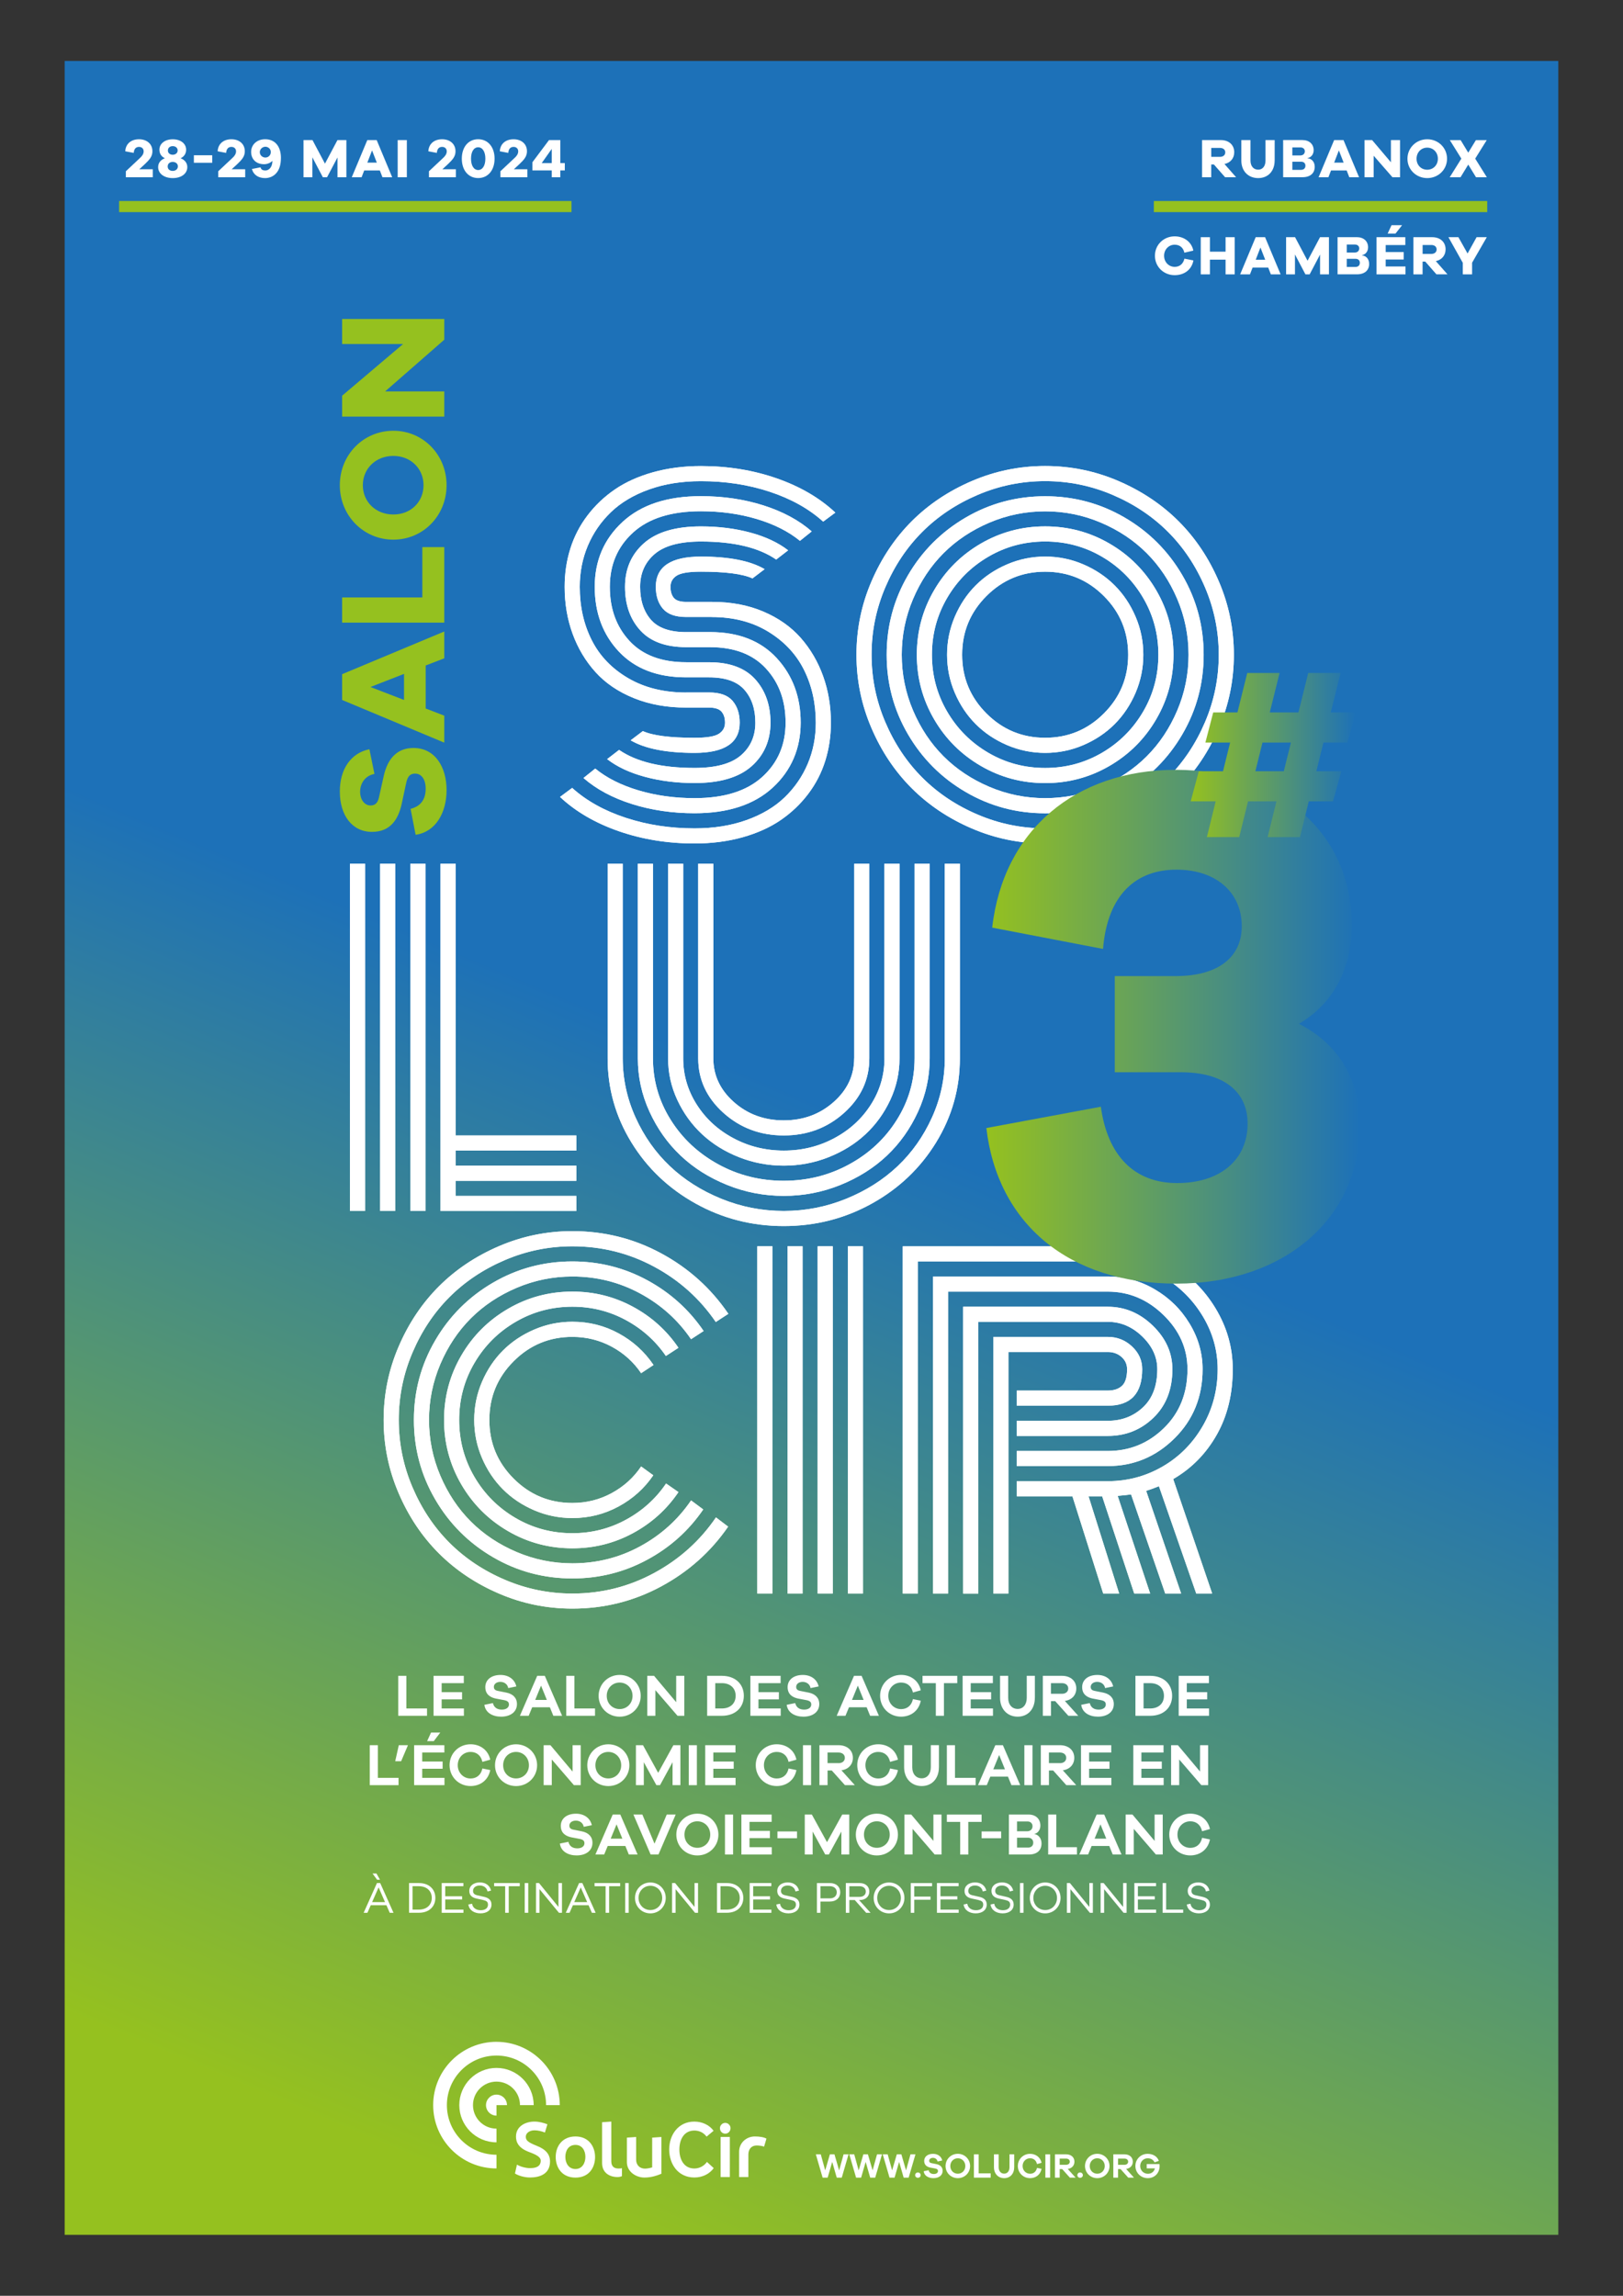 <?xml version="1.0" encoding="UTF-8"?><svg id="Calque_1" xmlns="http://www.w3.org/2000/svg" xmlns:xlink="http://www.w3.org/1999/xlink" viewBox="0 0 595.28 841.89"><rect x="0" y="0" width="595.28" height="841.89" fill="#333333" stroke="none"/><defs><style>.cls-1,.cls-2{fill:#fff;}.cls-3{fill:url(#Nouvelle_nuance_de_dégradé_1-3);}.cls-3,.cls-4,.cls-5,.cls-2,.cls-6{stroke-width:0px;}.cls-4{fill:url(#Nouvelle_nuance_de_dégradé_1-2);}.cls-7{fill:none;stroke:#95c11f;stroke-miterlimit:10;stroke-width:4.07px;}.cls-5{fill:#95c11f;}.cls-6{fill:url(#Nouvelle_nuance_de_dégradé_1);}</style><linearGradient id="Nouvelle_nuance_de_dégradé_1" x1="142.76" y1="788.18" x2="304.07" y2="405.69" gradientUnits="userSpaceOnUse"><stop offset="0" stop-color="#95c11f"/><stop offset="1" stop-color="#1d71b8"/></linearGradient><linearGradient id="Nouvelle_nuance_de_dégradé_1-2" x1="361.78" y1="376.51" x2="498.79" y2="376.51" xlink:href="#Nouvelle_nuance_de_dégradé_1"/><linearGradient id="Nouvelle_nuance_de_dégradé_1-3" x1="436.73" y1="276.88" x2="497.27" y2="276.88" xlink:href="#Nouvelle_nuance_de_dégradé_1"/></defs><rect class="cls-6" x="23.72" y="22.35" width="547.83" height="797.18"/><path class="cls-2" d="m449.34,65l-4.11-4.68h-.98v4.68h-3.36v-13.63h6.9c2.95,0,4.9,1.79,4.9,4.45,0,2.24-1.38,3.84-3.58,4.33l4.27,4.84h-4.05Zm-1.91-7.48c1.2,0,1.97-.65,1.97-1.65s-.77-1.63-1.97-1.63h-3.17v3.27h3.17Z"/><path class="cls-2" d="m467.51,58.86c0,3.91-2.42,6.45-6.04,6.45s-6.18-2.54-6.18-6.45v-7.49h3.36v7.49c0,2.07,1.12,3.36,2.83,3.36,1.61,0,2.68-1.28,2.68-3.36v-7.49h3.36v7.49Z"/><path class="cls-2" d="m479.59,58.04c1.26.1,2.62,1.08,2.62,3.13,0,2.26-1.53,3.82-4.5,3.82h-7.08v-13.63h7.06c2.5,0,4.13,1.48,4.13,3.72,0,1.87-1.32,2.77-2.24,2.87v.08Zm-5.59-1.04h2.93c1,0,1.65-.61,1.65-1.53,0-.85-.67-1.4-1.53-1.4h-3.05v2.93Zm3.13,5.29c1.08,0,1.67-.59,1.67-1.53s-.65-1.46-1.61-1.46h-3.19v2.99h3.13Z"/><path class="cls-2" d="m494.89,65l-.96-2.48h-5.74l-.96,2.48h-3.6l5.7-13.63h3.44l5.7,13.63h-3.58Zm-3.82-9.84l-1.73,4.48h3.48l-1.75-4.48Z"/><path class="cls-2" d="m513.49,65h-2.77l-6.89-7.89v7.89h-3.36v-13.63h2.79l6.9,8.14v-8.14h3.34v13.63Z"/><path class="cls-2" d="m530.74,58.21c0,3.97-3.19,7.1-7.26,7.1s-7.26-3.13-7.26-7.1,3.19-7.14,7.26-7.14,7.26,3.15,7.26,7.14Zm-3.36,0c0-2.34-1.69-4.07-3.91-4.07s-3.91,1.73-3.91,4.07,1.69,4.03,3.91,4.03,3.91-1.71,3.91-4.03Z"/><path class="cls-2" d="m538.52,60.36l-2.83,4.64h-3.97l4.27-6.83-4.23-6.79h3.97l2.79,4.6,2.81-4.6h3.97l-4.23,6.79,4.27,6.83h-3.97l-2.85-4.64Z"/><path class="cls-2" d="m437.72,95.5c-.63,3.42-3.38,5.41-6.88,5.41-4.05,0-7.24-3.11-7.24-7.12s3.19-7.12,7.24-7.12c3.36,0,6.2,1.99,6.85,5.23l-3.29.77c-.43-1.97-1.81-2.93-3.56-2.93-2.16,0-3.88,1.73-3.88,4.05s1.73,4.07,3.88,4.07c1.73,0,3.11-.98,3.58-3.01l3.29.65Z"/><path class="cls-2" d="m452.85,100.61h-3.34v-5.39h-5.74v5.39h-3.36v-13.63h3.36v5.31h5.74v-5.31h3.34v13.63Z"/><path class="cls-2" d="m466.12,100.61l-.96-2.48h-5.74l-.96,2.48h-3.6l5.7-13.63h3.44l5.7,13.63h-3.58Zm-3.82-9.84l-1.73,4.48h3.48l-1.75-4.48Z"/><path class="cls-2" d="m487.42,100.61h-3.25v-7.26l-3.82,7.26h-1.55l-3.84-7.3v7.3h-3.25v-13.63h3.29l4.58,8.64,4.58-8.64h3.27v13.63Z"/><path class="cls-2" d="m499.55,93.65c1.26.1,2.62,1.08,2.62,3.13,0,2.26-1.53,3.82-4.5,3.82h-7.08v-13.63h7.06c2.5,0,4.13,1.48,4.13,3.72,0,1.87-1.32,2.77-2.24,2.87v.08Zm-5.59-1.04h2.93c1,0,1.65-.61,1.65-1.53,0-.85-.67-1.4-1.53-1.4h-3.05v2.93Zm3.13,5.29c1.08,0,1.67-.59,1.67-1.53s-.65-1.46-1.61-1.46h-3.19v2.99h3.13Z"/><path class="cls-2" d="m515.5,100.61h-10.62v-13.63h10.56v2.89h-7.2v2.56h6.61v2.73h-6.61v2.56h7.26v2.89Zm-6.55-14.95l1.44-3.09h3.87l-2.42,3.09h-2.89Z"/><path class="cls-2" d="m526.86,100.61l-4.11-4.68h-.98v4.68h-3.36v-13.63h6.9c2.95,0,4.9,1.79,4.9,4.45,0,2.24-1.38,3.84-3.58,4.33l4.27,4.84h-4.05Zm-1.91-7.49c1.2,0,1.97-.65,1.97-1.65s-.77-1.63-1.97-1.63h-3.17v3.27h3.17Z"/><path class="cls-2" d="m539.94,100.61h-3.42v-4.23l-5.27-9.4h3.66l3.36,5.98,3.31-5.98h3.74l-5.39,9.36v4.27Z"/><path class="cls-5" d="m135.49,274.74l1.85,9.06c-3.52.67-5.26,3.58-5.26,6.54s1.68,5.03,3.8,5.03c1.51,0,2.63-.67,3.13-3.02l1.73-7.77c1.45-6.49,4.98-10.29,10.91-10.29,8,0,12.14,7.1,12.14,15.44s-4.03,15.38-11.35,16.39l-1.85-9.51c3.86-.95,5.54-3.64,5.54-7.38,0-3.47-1.57-5.54-3.86-5.54-1.68,0-2.74.78-3.3,3.47l-1.68,7.83c-1.23,5.37-4.03,10.07-10.85,10.07-7.27,0-11.8-6.04-11.8-14.82,0-8.17,4.03-14.1,10.85-15.49Z"/><path class="cls-5" d="m162.95,241.41l-6.82,2.63v15.77l6.82,2.63v9.9l-37.47-15.66v-9.45l37.47-15.66v9.84Zm-27.07,10.52l12.31,4.75v-9.56l-12.31,4.81Z"/><path class="cls-5" d="m162.95,200.63v27.69h-37.47v-9.23h29.42v-18.46h8.05Z"/><path class="cls-5" d="m144.27,157.96c10.91,0,19.52,8.78,19.52,19.97s-8.61,19.97-19.52,19.97-19.63-8.78-19.63-19.97,8.67-19.97,19.63-19.97Zm0,9.23c-6.43,0-11.19,4.64-11.19,10.74s4.75,10.74,11.19,10.74,11.07-4.64,11.07-10.74-4.7-10.74-11.07-10.74Z"/><path class="cls-5" d="m162.95,116.97v7.61l-21.7,18.96h21.7v9.23h-37.47v-7.66l22.37-18.96h-22.37v-9.17h37.47Z"/><path class="cls-2" d="m308.76,798.56h-1.86l-1.66-5.77-1.67,5.77h-1.85l-2.49-8.55h1.81l1.63,5.89,1.72-5.89h1.67l1.72,5.89,1.63-5.89h1.82l-2.49,8.55Z"/><path class="cls-2" d="m321.03,798.56h-1.86l-1.66-5.77-1.67,5.77h-1.85l-2.49-8.55h1.81l1.63,5.89,1.72-5.89h1.67l1.72,5.89,1.63-5.89h1.82l-2.49,8.55Z"/><path class="cls-2" d="m333.3,798.56h-1.86l-1.66-5.77-1.67,5.77h-1.85l-2.49-8.55h1.81l1.63,5.89,1.72-5.89h1.67l1.72,5.89,1.63-5.89h1.82l-2.49,8.55Z"/><path class="cls-2" d="m337.68,797.64c0,.55-.42.97-1.01.97s-1.01-.42-1.01-.97.42-.98,1.01-.98,1.01.46,1.01.98Z"/><path class="cls-2" d="m345.6,792.28l-1.73.36c-.13-.8-.83-1.33-1.68-1.33s-1.39.49-1.39,1.06c0,.43.19.74.85.87l1.84.37c1.39.29,2.25,1.12,2.25,2.45,0,1.66-1.37,2.69-3.39,2.69-1.79,0-3.35-.83-3.57-2.54l1.82-.37c.23.97.94,1.39,1.91,1.39s1.52-.47,1.52-1.08c0-.48-.23-.78-1-.93l-1.81-.34c-1.02-.22-2.25-.78-2.25-2.45,0-1.53,1.25-2.6,3.25-2.6,1.73,0,3.05.94,3.38,2.46Z"/><path class="cls-2" d="m355.81,794.3c0,2.49-1.98,4.45-4.5,4.45s-4.5-1.96-4.5-4.45,1.98-4.48,4.5-4.48,4.5,1.99,4.5,4.48Zm-1.75,0c0-1.63-1.21-2.84-2.75-2.84s-2.76,1.21-2.76,2.84,1.21,2.82,2.76,2.82,2.75-1.19,2.75-2.82Z"/><path class="cls-2" d="m363.36,798.56h-6.15v-8.55h1.74v6.98h4.41v1.57Z"/><path class="cls-2" d="m371.99,794.73c0,2.4-1.47,4.02-3.67,4.02s-3.76-1.62-3.76-4.02v-4.72h1.73v4.72c0,1.43.8,2.36,2.03,2.36,1.16,0,1.94-.93,1.94-2.36v-4.72h1.73v4.72Z"/><path class="cls-2" d="m380.34,794.99l1.68.34c-.42,2.19-2.16,3.42-4.21,3.42-2.51,0-4.49-1.95-4.49-4.46s1.98-4.46,4.49-4.46c2.05,0,3.78,1.24,4.21,3.29l-1.68.47c-.32-1.48-1.34-2.13-2.53-2.13-1.53,0-2.74,1.21-2.74,2.83s1.21,2.84,2.74,2.84c1.19,0,2.21-.65,2.53-2.14Z"/><path class="cls-2" d="m383.42,798.56v-8.55h1.74v8.55h-1.74Z"/><path class="cls-2" d="m392.4,798.56l-2.82-3.14h-.91v3.14h-1.74v-8.55h4.09c1.84,0,3.06,1.08,3.06,2.7,0,1.43-.96,2.45-2.45,2.67l2.87,3.18h-2.12Zm-1.37-4.71c.8,0,1.34-.46,1.34-1.14s-.54-1.13-1.34-1.13h-2.36v2.27h2.36Z"/><path class="cls-2" d="m397.17,797.64c0,.55-.42.97-1.01.97s-1.01-.42-1.01-.97.42-.98,1.01-.98,1.01.46,1.01.98Z"/><path class="cls-2" d="m406.95,794.3c0,2.49-1.98,4.45-4.5,4.45s-4.5-1.96-4.5-4.45,1.98-4.48,4.5-4.48,4.5,1.99,4.5,4.48Zm-1.75,0c0-1.63-1.21-2.84-2.75-2.84s-2.76,1.21-2.76,2.84,1.21,2.82,2.76,2.82,2.75-1.19,2.75-2.82Z"/><path class="cls-2" d="m413.81,798.56l-2.82-3.14h-.91v3.14h-1.74v-8.55h4.09c1.84,0,3.06,1.08,3.06,2.7,0,1.43-.96,2.45-2.45,2.67l2.87,3.18h-2.12Zm-1.37-4.71c.8,0,1.34-.46,1.34-1.14s-.54-1.13-1.34-1.13h-2.36v2.27h2.36Z"/><path class="cls-2" d="m425.28,793.57c.03.29.04.54.04.74,0,2.54-1.81,4.44-4.34,4.44s-4.54-1.95-4.54-4.46,1.98-4.46,4.49-4.46c1.8,0,3.5.84,4.11,2.58l-1.56.55c-.62-1.2-1.62-1.49-2.55-1.49-1.53,0-2.73,1.22-2.73,2.83s1.24,2.84,2.83,2.84c1.3,0,2.27-.77,2.56-1.98h-3v-1.58h4.68Z"/><path class="cls-1" d="m178.25,771.97c0,2.13,1.72,3.85,3.85,3.85v-3.85h3.85c0-2.13-1.72-3.85-3.85-3.85s-3.85,1.72-3.85,3.85"/><path class="cls-1" d="m189.25,783.47c0,2.31,1.13,4.33,4.83,5.7,2.86,1.05,4.25,1.94,4.25,3.15,0,1.36-.68,2.76-3.94,2.76-1.47,0-3.52-.52-4.78-1.29l-.73,3.25c1.29.84,3.57,1.47,5.51,1.47,3.62,0,7.35-1.31,7.35-5.88,0-2.57-1.5-4.44-5.01-5.8-3.15-1.26-3.88-1.97-3.88-3.28s1.36-2.34,3.18-2.34c1.26,0,2.57.31,3.83.81l.92-3.02c-1.26-.5-3.07-1-4.75-1-3.28,0-6.77,1.71-6.77,5.46"/><path class="cls-1" d="m207.36,791c0-2.34,1.13-4.44,3.73-4.44,2.44,0,3.62,2.1,3.62,4.38s-1.18,4.46-3.65,4.46-3.7-2.15-3.7-4.41m-3.54-.03c0,3.96,2.34,7.59,7.25,7.59s7.19-3.62,7.19-7.53-2.36-7.56-7.19-7.56-7.25,3.6-7.25,7.51"/><path class="cls-1" d="m220.83,778.24v14.94c0,3.65,2.78,5.17,5.72,5.17.45,0,1.26-.13,1.57-.37v-2.89c-.42.1-.6.13-1.29.13-1.65,0-2.62-.84-2.62-2.65v-14.57l-3.39.24Z"/><path class="cls-1" d="m239.2,783.89v10.92c-.92.26-1.86.45-2.65.45-1.86,0-3.23-1.29-3.23-3.26v-8.35l-3.39.24v9c0,3.57,3.44,5.64,6.4,5.64,2.65,0,4.62-.74,6.25-1.39v-13.49l-3.39.24Z"/><path class="cls-1" d="m245.45,788.22c0,5.33,3.2,10.29,9.24,10.29,2.91,0,5.54-1.29,7.09-3.44l-2.49-2.28c-1,1.44-2.68,2.42-4.62,2.42-3.73,0-5.49-3.2-5.49-6.96s1.76-6.96,5.49-6.96c1.31,0,3.15.42,4.49,2.23l2.57-2.15c-1.63-2.18-4.2-3.36-7.09-3.36-5.85,0-9.19,4.86-9.19,10.21"/><path class="cls-1" d="m264.3,798.35h3.39v-14.7h-3.39v14.7Zm-.24-17.93c0,1.16.89,2.02,1.94,2.02s1.94-.87,1.94-2.02c0-1.05-.89-1.94-1.94-1.94s-1.94.89-1.94,1.94"/><path class="cls-1" d="m271.09,789.08v9.27h3.39v-8.22c0-1.97,1.08-3.36,3.04-3.36.87,0,2.1.16,2.73.42l.87-2.94c-.97-.55-2.55-.79-4.28-.79-2.94,0-5.75,2.2-5.75,5.62"/><path class="cls-1" d="m182.1,748.75c-12.8,0-23.22,10.41-23.22,23.22s10.41,23.22,23.22,23.22v-5.02c-10.03,0-18.19-8.16-18.19-18.19s8.16-18.19,18.19-18.19,18.19,8.16,18.19,18.19h5.02c0-12.8-10.42-23.22-23.22-23.22Z"/><path class="cls-1" d="m168.46,771.97c0,7.52,6.12,13.64,13.64,13.64v-5.02c-4.75,0-8.62-3.86-8.62-8.62s3.86-8.62,8.62-8.62,8.62,3.86,8.62,8.62h5.02c0-7.52-6.12-13.64-13.64-13.64s-13.64,6.12-13.64,13.64"/><path class="cls-2" d="m56.05,65h-9.89v-2.2l4.7-4.41c.89-.83,1.83-1.65,1.83-2.89,0-.98-.69-1.63-1.69-1.63-1.12,0-1.83.67-1.95,2.2l-3.11-.59c.14-2.75,2.16-4.41,5.04-4.41s4.92,1.71,4.92,4.41c0,1.89-1.04,3.07-2.87,4.8l-1.95,1.79h4.96v2.93Z"/><path class="cls-2" d="m68.7,61.28c0,2.36-2.14,4.03-5.33,4.03s-5.37-1.67-5.37-4.03c0-1.51.9-2.66,2.48-3.25-1.28-.59-2.01-1.67-2.01-3.13,0-2.24,2.01-3.82,4.9-3.82s4.9,1.59,4.9,3.82c0,1.44-.75,2.54-2.03,3.13,1.57.61,2.46,1.77,2.46,3.25Zm-3.46-.28c0-1.06-.92-1.63-1.89-1.63s-1.85.57-1.85,1.67.85,1.63,1.85,1.63,1.89-.59,1.89-1.67Zm-3.66-5.82c0,1.02.83,1.57,1.77,1.57s1.81-.57,1.81-1.59-.87-1.57-1.81-1.57-1.77.55-1.77,1.59Z"/><path class="cls-2" d="m71.11,59.69v-2.75h6.73v2.75h-6.73Z"/><path class="cls-2" d="m89.94,65h-9.89v-2.2l4.7-4.41c.89-.83,1.83-1.65,1.83-2.89,0-.98-.69-1.63-1.69-1.63-1.12,0-1.83.67-1.95,2.2l-3.11-.59c.14-2.75,2.16-4.41,5.04-4.41s4.92,1.71,4.92,4.41c0,1.89-1.04,3.07-2.87,4.8l-1.95,1.79h4.96v2.93Z"/><path class="cls-2" d="m103.03,57.94c0,2.42-.55,4.39-1.89,5.76-.98,1-2.3,1.61-3.93,1.61-2.42,0-4.25-1.18-4.82-3.34l3.15-.61c.26.87.87,1.16,1.79,1.16.67,0,1.24-.31,1.67-.77.63-.69.9-1.65.92-2.77-.75.77-1.89,1.24-3.07,1.24-2.91,0-4.74-1.85-4.74-4.52s2.14-4.64,5.15-4.64c3.48,0,5.78,2.48,5.78,6.88Zm-3.7-2.18c0-1.14-.96-1.95-1.99-1.95s-2.05.83-2.05,1.99,1,1.97,2.05,1.97,1.99-.81,1.99-2.01Z"/><path class="cls-2" d="m127.03,65h-3.25v-7.26l-3.82,7.26h-1.55l-3.84-7.3v7.3h-3.25v-13.63h3.29l4.58,8.64,4.58-8.64h3.27v13.63Z"/><path class="cls-2" d="m140.28,65l-.96-2.48h-5.74l-.96,2.48h-3.6l5.7-13.63h3.44l5.69,13.63h-3.58Zm-3.82-9.84l-1.73,4.48h3.48l-1.75-4.48Z"/><path class="cls-2" d="m145.86,65v-13.63h3.36v13.63h-3.36Z"/><path class="cls-2" d="m167.22,65h-9.89v-2.2l4.7-4.41c.89-.83,1.83-1.65,1.83-2.89,0-.98-.69-1.63-1.69-1.63-1.12,0-1.83.67-1.95,2.2l-3.11-.59c.14-2.75,2.16-4.41,5.04-4.41s4.92,1.71,4.92,4.41c0,1.89-1.04,3.07-2.87,4.8l-1.95,1.79h4.96v2.93Z"/><path class="cls-2" d="m181.4,58.18c0,4.25-2.42,7.12-6.02,7.12s-6-2.87-6-7.12,2.4-7.12,6-7.12,6.02,2.87,6.02,7.12Zm-3.38,0c0-2.54-1.04-4.17-2.64-4.17s-2.62,1.63-2.62,4.17,1.02,4.17,2.62,4.17,2.64-1.61,2.64-4.17Z"/><path class="cls-2" d="m193.43,65h-9.89v-2.2l4.7-4.41c.9-.83,1.83-1.65,1.83-2.89,0-.98-.69-1.63-1.69-1.63-1.12,0-1.83.67-1.95,2.2l-3.11-.59c.14-2.75,2.16-4.41,5.04-4.41s4.92,1.71,4.92,4.41c0,1.89-1.04,3.07-2.87,4.8l-1.95,1.79h4.96v2.93Z"/><path class="cls-2" d="m205.51,62.5v2.5h-3.15v-2.5h-7.08v-3.01l6.08-8.12h4.15v8.44h1.65v2.68h-1.65Zm-3.15-7.89l-3.68,5.21h3.68v-5.21Z"/><path class="cls-2" d="m260.99,226.26h-9.3c-3.95,0-6.79-1.01-8.54-3.04-1.74-2.02-2.61-4.7-2.61-8.04,0-7.38,5.51-11.07,16.53-11.07,10.35,0,18.15,1.54,23.38,4.61l-4.46,3.38c-3.59-1.64-9.89-2.46-18.92-2.46-4.41,0-7.37.49-8.88,1.46-1.51.97-2.27,2.33-2.27,4.08s.41,3.1,1.23,4.08c.82.97,2.33,1.46,4.54,1.46h9.54c6.92,0,13.16,1.18,18.72,3.54,5.56,2.36,10.14,5.58,13.73,9.65,3.59,4.08,6.33,8.77,8.23,14.07,1.9,5.31,2.85,10.98,2.85,17.03,0,4.92-.69,9.59-2.08,14-1.38,4.41-3.47,8.46-6.27,12.15-2.79,3.69-6.15,6.88-10.07,9.57-3.92,2.69-8.59,4.79-14,6.31-5.41,1.51-11.27,2.27-17.57,2.27-9.89,0-19.16-1.5-27.8-4.5-8.64-3-15.83-7.19-21.57-12.57l4.46-3.31c5.23,4.72,11.78,8.37,19.65,10.96,7.87,2.59,16.29,3.88,25.26,3.88,7.02,0,13.37-1.01,19.03-3.04,5.66-2.02,10.33-4.81,14-8.34,3.66-3.54,6.48-7.64,8.46-12.3,1.97-4.66,2.96-9.69,2.96-15.07,0-7.12-1.44-13.57-4.31-19.34-2.87-5.77-7.24-10.44-13.11-14.03-5.87-3.59-12.8-5.38-20.8-5.38Zm-9.3,27.68h8.46c3.95,0,6.79,1.03,8.54,3.08,1.74,2.05,2.61,4.72,2.61,8,0,7.38-5.51,11.07-16.53,11.07-10.41,0-18.22-1.54-23.45-4.61l4.46-3.38c3.59,1.64,9.92,2.46,18.99,2.46,4.41,0,7.37-.49,8.88-1.46,1.51-.97,2.27-2.33,2.27-4.08s-.42-3.04-1.27-4.04-2.4-1.5-4.65-1.5h-8.3c-7.07,0-13.47-1.15-19.19-3.46-5.72-2.31-10.41-5.48-14.07-9.53-3.67-4.05-6.47-8.74-8.42-14.07-1.95-5.33-2.92-11.07-2.92-17.22,0-4.92.69-9.59,2.08-13.99,1.38-4.41,3.47-8.46,6.27-12.15,2.79-3.69,6.15-6.88,10.07-9.57,3.92-2.69,8.59-4.79,14-6.31,5.41-1.51,11.27-2.27,17.57-2.27,9.89,0,19.15,1.5,27.76,4.5s15.79,7.19,21.53,12.57l-4.46,3.31c-5.23-4.72-11.77-8.37-19.61-10.96-7.84-2.59-16.25-3.88-25.22-3.88-7.02,0-13.37,1.01-19.03,3.04-5.67,2.03-10.33,4.81-14,8.34-3.67,3.54-6.49,7.64-8.46,12.3-1.97,4.67-2.96,9.69-2.96,15.07,0,7.23,1.46,13.74,4.38,19.53,2.92,5.79,7.38,10.45,13.38,13.96,6,3.51,13.1,5.27,21.3,5.27Zm0-22.15h8.77c10.41,0,18.54,3.18,24.41,9.53,5.87,6.36,8.8,14.25,8.8,23.68s-3.41,17.52-10.23,23.8c-6.82,6.28-16.38,9.42-28.68,9.42-8.2,0-15.87-1.13-22.99-3.38-7.13-2.26-13.05-5.43-17.76-9.54l4.31-3.46c4.2,3.44,9.5,6.1,15.88,8,6.38,1.9,13.24,2.85,20.57,2.85,10.82,0,19.08-2.59,24.8-7.77,5.72-5.18,8.57-11.82,8.57-19.92s-2.4-14.61-7.19-19.84c-4.79-5.23-11.65-7.84-20.57-7.84h-8.69c-7.49,0-13.1-2.05-16.84-6.15-3.74-4.1-5.61-9.43-5.61-15.99s2.32-11.89,6.96-15.99c4.64-4.1,11.6-6.15,20.88-6.15,6.51,0,12.56.76,18.15,2.27,5.59,1.51,10.2,3.68,13.84,6.5l-4.38,3.38c-6.41-4.41-15.61-6.61-27.61-6.61-7.74,0-13.39,1.53-16.96,4.58-3.56,3.05-5.34,7.06-5.34,12.03s1.32,9.05,3.96,12.07c2.64,3.03,6.96,4.54,12.96,4.54Zm0,11.07h8.46c7.48,0,13.1,2.08,16.84,6.23,3.74,4.15,5.61,9.46,5.61,15.92s-2.32,11.89-6.96,15.99c-4.64,4.1-11.6,6.15-20.88,6.15-6.51,0-12.57-.76-18.19-2.27-5.61-1.51-10.24-3.68-13.88-6.5l4.38-3.38c6.41,4.41,15.63,6.61,27.68,6.61,7.74,0,13.39-1.52,16.96-4.58,3.56-3.05,5.34-7.06,5.34-12.03s-1.33-8.98-4-12.03c-2.67-3.05-7-4.58-13-4.58h-8.38c-10.51,0-18.72-3.14-24.65-9.42-5.92-6.28-8.88-14.21-8.88-23.8s3.41-17.52,10.23-23.8c6.82-6.28,16.38-9.42,28.68-9.42,8.2,0,15.85,1.13,22.95,3.38,7.1,2.26,13.01,5.43,17.72,9.54l-4.31,3.46c-4.2-3.43-9.48-6.1-15.84-8-6.36-1.9-13.2-2.85-20.53-2.85-10.82,0-19.08,2.59-24.8,7.77-5.72,5.18-8.57,11.82-8.57,19.92s2.41,14.68,7.23,19.88c4.82,5.2,11.74,7.8,20.76,7.8Z"/><path class="cls-2" d="m319.63,266.98c-3.67-8.54-5.5-17.49-5.5-26.88s1.83-18.34,5.5-26.88c3.67-8.54,8.59-15.89,14.76-22.07,6.18-6.18,13.53-11.1,22.07-14.76,8.54-3.66,17.49-5.5,26.88-5.5s18.34,1.83,26.88,5.5c8.54,3.67,15.89,8.59,22.07,14.76,6.18,6.18,11.1,13.53,14.76,22.07,3.66,8.54,5.5,17.49,5.5,26.88s-1.83,18.34-5.5,26.88c-3.67,8.54-8.59,15.89-14.76,22.07-6.18,6.18-13.53,11.1-22.07,14.76-8.54,3.66-17.49,5.5-26.88,5.5s-18.34-1.83-26.88-5.5c-8.54-3.66-15.89-8.59-22.07-14.76-6.18-6.18-11.1-13.53-14.76-22.07Zm5.08-51.6c-3.36,7.87-5.04,16.11-5.04,24.72s1.68,16.85,5.04,24.72c3.36,7.87,7.88,14.65,13.57,20.34,5.69,5.69,12.47,10.22,20.34,13.57,7.87,3.36,16.11,5.04,24.72,5.04s16.85-1.68,24.72-5.04c7.87-3.36,14.65-7.88,20.34-13.57,5.69-5.69,10.21-12.47,13.57-20.34,3.36-7.87,5.04-16.11,5.04-24.72s-1.68-16.85-5.04-24.72c-3.36-7.87-7.88-14.65-13.57-20.34s-12.47-10.21-20.34-13.57c-7.87-3.36-16.11-5.04-24.72-5.04s-16.85,1.68-24.72,5.04c-7.87,3.36-14.65,7.88-20.34,13.57s-10.21,12.47-13.57,20.34Zm8.3,53.87c-5.2-8.92-7.8-18.63-7.8-29.14s2.6-20.22,7.8-29.14,12.27-15.98,21.19-21.19c8.92-5.2,18.63-7.8,29.14-7.8s20.22,2.6,29.14,7.8c8.92,5.2,15.98,12.27,21.19,21.19,5.2,8.92,7.8,18.64,7.8,29.14s-2.6,20.22-7.8,29.14c-5.2,8.92-12.27,15.98-21.19,21.19-8.92,5.2-18.63,7.8-29.14,7.8s-20.22-2.6-29.14-7.8c-8.92-5.2-15.98-12.27-21.19-21.19Zm1.88-49.6c-2.77,6.51-4.15,13.33-4.15,20.45s1.38,13.94,4.15,20.45c2.77,6.51,6.5,12.11,11.19,16.8,4.69,4.69,10.29,8.42,16.8,11.19,6.51,2.77,13.33,4.15,20.46,4.15s13.94-1.38,20.45-4.15c6.51-2.77,12.11-6.5,16.8-11.19,4.69-4.69,8.42-10.29,11.19-16.8,2.77-6.51,4.15-13.33,4.15-20.45s-1.38-13.94-4.15-20.45c-2.77-6.51-6.5-12.11-11.19-16.8-4.69-4.69-10.29-8.42-16.8-11.19-6.51-2.77-13.33-4.15-20.45-4.15s-13.95,1.38-20.46,4.15c-6.51,2.77-12.11,6.5-16.8,11.19-4.69,4.69-8.42,10.29-11.19,16.8Zm7.69,44.06c-4.2-7.23-6.31-15.1-6.31-23.61s2.1-16.38,6.31-23.61c4.2-7.23,9.92-12.94,17.15-17.15,7.23-4.2,15.1-6.31,23.61-6.31s16.38,2.1,23.61,6.31c7.23,4.2,12.94,9.92,17.15,17.15,4.2,7.23,6.31,15.1,6.31,23.61s-2.1,16.38-6.31,23.61c-4.2,7.23-9.92,12.94-17.15,17.15-7.23,4.2-15.1,6.31-23.61,6.31s-16.38-2.1-23.61-6.31c-7.23-4.2-12.95-9.92-17.15-17.15Zm4.81-44.45c-3.72,6.36-5.58,13.3-5.58,20.84s1.86,14.48,5.58,20.84c3.72,6.36,8.75,11.39,15.11,15.11,6.36,3.72,13.3,5.57,20.84,5.57s14.48-1.86,20.84-5.57c6.36-3.72,11.39-8.75,15.11-15.11,3.72-6.36,5.58-13.3,5.58-20.84s-1.86-14.48-5.58-20.84c-3.72-6.36-8.75-11.39-15.11-15.11-6.36-3.72-13.3-5.58-20.84-5.58s-14.48,1.86-20.84,5.58c-6.36,3.72-11.39,8.75-15.11,15.11Zm2.81,34.8c-1.9-4.43-2.84-9.09-2.84-13.96s.95-9.52,2.84-13.96c1.9-4.43,4.46-8.27,7.69-11.5s7.06-5.79,11.5-7.69c4.43-1.9,9.09-2.85,13.96-2.85s9.52.95,13.96,2.85c4.43,1.9,8.27,4.46,11.5,7.69s5.79,7.06,7.69,11.5c1.9,4.43,2.84,9.09,2.84,13.96s-.95,9.52-2.84,13.96c-1.9,4.43-4.46,8.27-7.69,11.5-3.23,3.23-7.06,5.79-11.5,7.69-4.43,1.9-9.09,2.84-13.96,2.84s-9.52-.95-13.96-2.84c-4.43-1.9-8.27-4.46-11.5-7.69-3.23-3.23-5.79-7.06-7.69-11.5Zm11.61-35.49c-5.95,5.95-8.92,13.12-8.92,21.53s2.97,15.58,8.92,21.53c5.95,5.95,13.12,8.92,21.53,8.92s15.58-2.97,21.53-8.92,8.92-13.12,8.92-21.53-2.97-15.58-8.92-21.53c-5.95-5.95-13.12-8.92-21.53-8.92s-15.58,2.97-21.53,8.92Z"/><path class="cls-2" d="m128.36,316.73h5.54v127.34h-5.54v-127.34Zm11.07,0h5.54v127.34h-5.54v-127.34Zm11.07,0h5.54v127.34h-5.54v-127.34Zm11.07,0h5.54v99.66h44.29v5.54h-44.29v5.54h44.29v5.54h-44.29v5.54h44.29v5.54h-49.83v-127.34Z"/><path class="cls-2" d="m346.52,388.09v-71.36h5.54v71.36c0,11.07-2.9,21.34-8.69,30.8-5.79,9.46-13.65,16.94-23.57,22.45-9.92,5.51-20.7,8.27-32.34,8.27s-22.42-2.76-32.33-8.27c-9.92-5.51-17.78-13-23.57-22.45-5.79-9.46-8.69-19.72-8.69-30.8v-71.36h5.54v71.36c0,7.54,1.56,14.76,4.69,21.68,3.13,6.92,7.33,12.88,12.61,17.88,5.28,5,11.57,8.98,18.88,11.96,7.31,2.97,14.93,4.46,22.88,4.46s15.57-1.49,22.88-4.46c7.3-2.97,13.6-6.96,18.88-11.96,5.28-5,9.48-10.96,12.61-17.88,3.13-6.92,4.69-14.15,4.69-21.68Zm-11.07,0v-71.36h5.54v71.36c0,6.82-1.42,13.34-4.27,19.57s-6.65,11.6-11.42,16.11c-4.77,4.51-10.46,8.1-17.07,10.77-6.61,2.67-13.53,4-20.76,4s-14.15-1.33-20.76-4c-6.61-2.67-12.3-6.25-17.07-10.77-4.77-4.51-8.57-9.88-11.42-16.11s-4.27-12.75-4.27-19.57v-71.36h5.54v71.36c0,8.1,2.15,15.6,6.46,22.49,4.31,6.9,10.14,12.35,17.49,16.38,7.36,4.03,15.37,6.04,24.03,6.04s16.67-2.01,24.03-6.04c7.36-4.02,13.19-9.48,17.49-16.38,4.31-6.89,6.46-14.39,6.46-22.49Zm-11.07,0v-71.36h5.54v71.36c0,5.33-1.13,10.42-3.38,15.26-2.26,4.84-5.28,9.04-9.07,12.57-3.79,3.54-8.3,6.34-13.53,8.42-5.23,2.08-10.72,3.11-16.46,3.11s-11.23-1.04-16.46-3.11-9.74-4.88-13.53-8.42c-3.79-3.54-6.82-7.73-9.07-12.57-2.26-4.84-3.38-9.93-3.38-15.26v-71.36h5.54v71.36c0,6.1,1.65,11.75,4.96,16.96,3.31,5.2,7.79,9.32,13.46,12.34,5.66,3.03,11.83,4.54,18.49,4.54s12.83-1.51,18.49-4.54c5.66-3.02,10.15-7.14,13.46-12.34,3.31-5.2,4.96-10.85,4.96-16.96Zm-11.07,0v-71.36h5.54v71.36c0,7.79-3.07,14.46-9.23,19.99-6.15,5.54-13.53,8.3-22.15,8.3s-15.99-2.77-22.15-8.3c-6.15-5.54-9.23-12.2-9.23-19.99v-71.36h5.54v71.36c0,6.25,2.52,11.61,7.57,16.07,5.05,4.46,11.14,6.69,18.26,6.69s13.21-2.23,18.26-6.69c5.05-4.46,7.57-9.82,7.57-16.07Z"/><path class="cls-2" d="m267.14,481.79l-4.61,3c-5.84-8.56-13.39-15.33-22.65-20.3-9.25-4.97-19.24-7.46-29.95-7.46-8.61,0-16.85,1.68-24.72,5.04-7.87,3.36-14.65,7.88-20.34,13.57-5.69,5.69-10.21,12.47-13.57,20.34-3.36,7.87-5.04,16.11-5.04,24.72s1.68,16.85,5.04,24.72c3.36,7.87,7.88,14.65,13.57,20.34,5.69,5.69,12.47,10.21,20.34,13.57,7.87,3.36,16.11,5.04,24.72,5.04,10.71,0,20.71-2.51,29.99-7.54,9.28-5.02,16.84-11.82,22.68-20.38l4.46,3.38c-6.36,9.23-14.56,16.54-24.61,21.95-10.05,5.41-20.89,8.11-32.53,8.11-9.38,0-18.34-1.83-26.88-5.5-8.54-3.66-15.89-8.59-22.07-14.76-6.18-6.18-11.1-13.53-14.76-22.07-3.67-8.54-5.5-17.49-5.5-26.88s1.83-18.34,5.5-26.88c3.66-8.54,8.59-15.89,14.76-22.07,6.18-6.18,13.53-11.1,22.07-14.76,8.54-3.66,17.49-5.5,26.88-5.5,11.69,0,22.56,2.72,32.6,8.15,10.05,5.43,18.25,12.82,24.61,22.15Zm-9.07,6.31l-4.61,3c-4.82-7.07-11.06-12.67-18.72-16.8-7.66-4.13-15.93-6.19-24.8-6.19-7.13,0-13.94,1.38-20.45,4.15-6.51,2.77-12.11,6.5-16.8,11.19-4.69,4.69-8.42,10.29-11.19,16.8-2.77,6.51-4.15,13.33-4.15,20.45s1.38,13.95,4.15,20.45c2.77,6.51,6.5,12.11,11.19,16.8,4.69,4.69,10.29,8.42,16.8,11.19,6.51,2.77,13.33,4.15,20.45,4.15,8.92,0,17.2-2.08,24.84-6.23,7.64-4.15,13.87-9.77,18.69-16.84l4.46,3.31c-5.33,7.79-12.21,13.96-20.65,18.49-8.43,4.54-17.55,6.81-27.34,6.81-10.51,0-20.22-2.6-29.14-7.81-8.92-5.2-15.98-12.26-21.18-21.18-5.2-8.92-7.81-18.63-7.81-29.14s2.6-20.22,7.81-29.14c5.2-8.92,12.26-15.98,21.18-21.18,8.92-5.2,18.63-7.8,29.14-7.8,9.84,0,18.99,2.29,27.45,6.88,8.46,4.59,15.35,10.8,20.69,18.65Zm-9.23,6.15l-4.61,3c-3.79-5.54-8.7-9.93-14.73-13.19-6.02-3.25-12.55-4.88-19.57-4.88-7.54,0-14.48,1.86-20.84,5.58-6.36,3.72-11.39,8.75-15.11,15.11-3.72,6.36-5.57,13.3-5.57,20.84s1.86,14.48,5.57,20.84c3.72,6.36,8.75,11.39,15.11,15.11,6.36,3.72,13.3,5.58,20.84,5.58,7.02,0,13.56-1.64,19.61-4.92,6.05-3.28,10.97-7.71,14.76-13.3l4.54,3.15c-4.31,6.36-9.88,11.38-16.72,15.07-6.84,3.69-14.24,5.54-22.18,5.54-8.51,0-16.38-2.1-23.61-6.31-7.23-4.2-12.94-9.92-17.15-17.15-4.2-7.23-6.31-15.1-6.31-23.61s2.1-16.38,6.31-23.61c4.2-7.23,9.92-12.94,17.15-17.15s15.1-6.31,23.61-6.31c7.95,0,15.34,1.85,22.18,5.54,6.84,3.69,12.42,8.72,16.72,15.07Zm-9.15,6.31l-4.54,3c-2.77-4.1-6.37-7.34-10.8-9.73-4.43-2.38-9.24-3.58-14.42-3.58-8.41,0-15.58,2.97-21.53,8.92s-8.92,13.12-8.92,21.53,2.97,15.58,8.92,21.53c5.95,5.95,13.12,8.92,21.53,8.92,5.18,0,9.98-1.2,14.42-3.61,4.43-2.41,8.04-5.66,10.8-9.77l4.46,3.23c-3.28,4.82-7.54,8.64-12.76,11.46-5.23,2.82-10.87,4.23-16.92,4.23-4.87,0-9.52-.95-13.96-2.84-4.43-1.9-8.27-4.46-11.5-7.69-3.23-3.23-5.79-7.06-7.69-11.5-1.9-4.43-2.85-9.09-2.85-13.96s.95-9.52,2.85-13.96c1.9-4.43,4.46-8.27,7.69-11.5,3.23-3.23,7.06-5.79,11.5-7.69,4.43-1.9,9.09-2.85,13.96-2.85,6.1,0,11.77,1.42,16.99,4.27,5.23,2.84,9.48,6.7,12.76,11.57Z"/><path class="cls-2" d="m277.76,457.03h5.54v127.34h-5.54v-127.34Zm11.07,0h5.54v127.34h-5.54v-127.34Zm11.07,0h5.54v127.34h-5.54v-127.34Zm11.07,0h5.54v127.34h-5.54v-127.34Z"/><path class="cls-2" d="m372.95,543.16h33.37c7.18,0,13.84-1.77,19.99-5.31,6.15-3.54,11.07-8.47,14.76-14.8,3.69-6.33,5.54-13.32,5.54-20.95,0-6.92-1.83-13.42-5.5-19.49-3.67-6.07-8.6-10.93-14.8-14.57-6.2-3.64-12.87-5.46-19.99-5.46h-69.67v121.8h-5.54v-127.34h75.2c8.05,0,15.61,2.06,22.68,6.19,7.08,4.13,12.7,9.66,16.88,16.61,4.18,6.95,6.27,14.37,6.27,22.26,0,9.12-1.96,17.15-5.88,24.07s-9.24,12.33-15.96,16.22l14.3,41.99h-5.84l-13.69-39.37c-2.05.82-3.61,1.38-4.69,1.69l12.84,37.68h-5.84l-12.53-36.37c-.46.1-2.1.28-4.92.54l11.92,35.83h-5.84l-11.76-35.68h-5l11.23,35.68h-5.84l-11.3-35.68h-20.38v-5.54Zm0-11.07h33.37c8,0,14.87-2.81,20.61-8.42s8.61-12.8,8.61-21.57c0-7.54-2.93-14.16-8.8-19.88-5.87-5.71-12.68-8.57-20.42-8.57h-58.59v110.73h-5.54v-116.27h64.13c6.1,0,11.83,1.56,17.19,4.69,5.36,3.13,9.62,7.32,12.8,12.57,3.18,5.25,4.77,10.83,4.77,16.72,0,10.1-3.42,18.54-10.27,25.34-6.84,6.79-15.01,10.19-24.49,10.19h-33.37v-5.54Zm0-11.07h33.37c5.08,0,9.37-1.64,12.88-4.92,3.51-3.28,5.27-7.95,5.27-14,0-4.46-1.85-8.47-5.54-12.03-3.69-3.56-7.89-5.34-12.61-5.34h-47.52v99.66h-5.54v-105.19h53.06c6.25,0,11.76,2.32,16.53,6.96,4.77,4.64,7.15,9.96,7.15,15.96,0,7.38-2.31,13.3-6.92,17.76-4.61,4.46-10.2,6.69-16.76,6.69h-33.37v-5.54Zm-3.08,63.36h-5.54v-94.12h41.99c3.43,0,6.39,1.17,8.88,3.5s3.73,5.11,3.73,8.34c0,8.92-4.2,13.38-12.61,13.38h-33.37v-5.54h33.37c2.2,0,3.93-.58,5.19-1.73,1.26-1.15,1.88-3.19,1.88-6.11,0-1.79-.68-3.29-2.04-4.5-1.36-1.2-3.04-1.81-5.04-1.81h-36.45v88.58Z"/><path class="cls-2" d="m260.99,226.26h-9.3c-3.95,0-6.79-1.01-8.54-3.04-1.74-2.02-2.61-4.7-2.61-8.04,0-7.38,5.51-11.07,16.53-11.07,10.35,0,18.15,1.54,23.38,4.61l-4.46,3.38c-3.59-1.64-9.89-2.46-18.92-2.46-4.41,0-7.37.49-8.88,1.46-1.51.97-2.27,2.33-2.27,4.08s.41,3.1,1.23,4.08c.82.97,2.33,1.46,4.54,1.46h9.54c6.92,0,13.16,1.18,18.72,3.54,5.56,2.36,10.14,5.58,13.73,9.65,3.59,4.08,6.33,8.77,8.23,14.07,1.9,5.31,2.85,10.98,2.85,17.03,0,4.92-.69,9.59-2.08,14-1.38,4.41-3.47,8.46-6.27,12.15-2.79,3.69-6.15,6.88-10.07,9.57-3.92,2.69-8.59,4.79-14,6.31-5.41,1.51-11.27,2.27-17.57,2.27-9.89,0-19.16-1.5-27.8-4.5-8.64-3-15.83-7.19-21.57-12.57l4.46-3.31c5.23,4.72,11.78,8.37,19.65,10.96,7.87,2.59,16.29,3.88,25.26,3.88,7.02,0,13.37-1.01,19.03-3.04,5.66-2.02,10.33-4.81,14-8.34,3.66-3.54,6.48-7.64,8.46-12.3,1.97-4.66,2.96-9.69,2.96-15.07,0-7.12-1.44-13.57-4.31-19.34-2.87-5.77-7.24-10.44-13.11-14.03-5.87-3.59-12.8-5.38-20.8-5.38Zm-9.3,27.68h8.46c3.95,0,6.79,1.03,8.54,3.08,1.74,2.05,2.61,4.72,2.61,8,0,7.38-5.51,11.07-16.53,11.07-10.41,0-18.22-1.54-23.45-4.61l4.46-3.38c3.59,1.64,9.92,2.46,18.99,2.46,4.41,0,7.37-.49,8.88-1.46,1.51-.97,2.27-2.33,2.27-4.08s-.42-3.04-1.27-4.04-2.4-1.5-4.65-1.5h-8.3c-7.07,0-13.47-1.15-19.19-3.46-5.72-2.31-10.41-5.48-14.07-9.53-3.67-4.05-6.47-8.74-8.42-14.07-1.95-5.33-2.92-11.07-2.92-17.22,0-4.92.69-9.59,2.08-13.99,1.38-4.41,3.47-8.46,6.27-12.15,2.79-3.69,6.15-6.88,10.07-9.57,3.92-2.69,8.59-4.79,14-6.31,5.41-1.51,11.27-2.27,17.57-2.27,9.89,0,19.15,1.5,27.76,4.5s15.79,7.19,21.53,12.57l-4.46,3.31c-5.23-4.72-11.77-8.37-19.61-10.96-7.84-2.59-16.25-3.88-25.22-3.88-7.02,0-13.37,1.01-19.03,3.04-5.67,2.03-10.33,4.81-14,8.34-3.67,3.54-6.49,7.64-8.46,12.3-1.97,4.67-2.96,9.69-2.96,15.07,0,7.23,1.46,13.74,4.38,19.53,2.92,5.79,7.38,10.45,13.38,13.96,6,3.51,13.1,5.27,21.3,5.27Zm0-22.15h8.77c10.41,0,18.54,3.18,24.41,9.53,5.87,6.36,8.8,14.25,8.8,23.68s-3.41,17.52-10.23,23.8c-6.82,6.28-16.38,9.42-28.68,9.42-8.2,0-15.87-1.13-22.99-3.38-7.13-2.26-13.05-5.43-17.76-9.54l4.31-3.46c4.2,3.44,9.5,6.1,15.88,8,6.38,1.9,13.24,2.85,20.57,2.85,10.82,0,19.08-2.59,24.8-7.77,5.72-5.18,8.57-11.82,8.57-19.92s-2.4-14.61-7.19-19.84c-4.79-5.23-11.65-7.84-20.57-7.84h-8.69c-7.49,0-13.1-2.05-16.84-6.15-3.74-4.1-5.61-9.43-5.61-15.99s2.32-11.89,6.96-15.99c4.64-4.1,11.6-6.15,20.88-6.15,6.51,0,12.56.76,18.15,2.27,5.59,1.51,10.2,3.68,13.84,6.5l-4.38,3.38c-6.41-4.41-15.61-6.61-27.61-6.61-7.74,0-13.39,1.53-16.96,4.58-3.56,3.05-5.34,7.06-5.34,12.03s1.32,9.05,3.96,12.07c2.64,3.03,6.96,4.54,12.96,4.54Zm0,11.07h8.46c7.48,0,13.1,2.08,16.84,6.23,3.74,4.15,5.61,9.46,5.61,15.92s-2.32,11.89-6.96,15.99c-4.64,4.1-11.6,6.15-20.88,6.15-6.51,0-12.57-.76-18.19-2.27-5.61-1.51-10.24-3.68-13.88-6.5l4.38-3.38c6.41,4.41,15.63,6.61,27.68,6.61,7.74,0,13.39-1.52,16.96-4.58,3.56-3.05,5.34-7.06,5.34-12.03s-1.33-8.98-4-12.03c-2.67-3.05-7-4.58-13-4.58h-8.38c-10.51,0-18.72-3.14-24.65-9.42-5.92-6.28-8.88-14.21-8.88-23.8s3.41-17.52,10.23-23.8c6.82-6.28,16.38-9.42,28.68-9.42,8.2,0,15.85,1.13,22.95,3.38,7.1,2.26,13.01,5.43,17.72,9.54l-4.31,3.46c-4.2-3.43-9.48-6.1-15.84-8-6.36-1.9-13.2-2.85-20.53-2.85-10.82,0-19.08,2.59-24.8,7.77-5.72,5.18-8.57,11.82-8.57,19.92s2.41,14.68,7.23,19.88c4.82,5.2,11.74,7.8,20.76,7.8Z"/><path class="cls-2" d="m319.63,266.98c-3.67-8.54-5.5-17.49-5.5-26.88s1.83-18.34,5.5-26.88c3.67-8.54,8.59-15.89,14.76-22.07,6.18-6.18,13.53-11.1,22.07-14.76,8.54-3.66,17.49-5.5,26.88-5.5s18.34,1.83,26.88,5.5c8.54,3.67,15.89,8.59,22.07,14.76,6.18,6.18,11.1,13.53,14.76,22.07,3.66,8.54,5.5,17.49,5.5,26.88s-1.83,18.34-5.5,26.88c-3.67,8.54-8.59,15.89-14.76,22.07-6.18,6.18-13.53,11.1-22.07,14.76-8.54,3.66-17.49,5.5-26.88,5.5s-18.34-1.83-26.88-5.5c-8.54-3.66-15.89-8.59-22.07-14.76-6.18-6.18-11.1-13.53-14.76-22.07Zm5.08-51.6c-3.36,7.87-5.04,16.11-5.04,24.72s1.68,16.85,5.04,24.72c3.36,7.87,7.88,14.65,13.57,20.34,5.69,5.69,12.47,10.22,20.34,13.57,7.87,3.36,16.11,5.04,24.72,5.04s16.85-1.68,24.72-5.04c7.87-3.36,14.65-7.88,20.34-13.57,5.69-5.69,10.21-12.47,13.57-20.34,3.36-7.87,5.04-16.11,5.04-24.72s-1.68-16.85-5.04-24.72c-3.36-7.87-7.88-14.65-13.57-20.34s-12.47-10.21-20.34-13.57c-7.87-3.36-16.11-5.04-24.72-5.04s-16.85,1.68-24.72,5.04c-7.87,3.36-14.65,7.88-20.34,13.57s-10.21,12.47-13.57,20.34Zm8.3,53.87c-5.2-8.92-7.8-18.63-7.8-29.14s2.6-20.22,7.8-29.14,12.27-15.98,21.19-21.19c8.92-5.2,18.63-7.8,29.14-7.8s20.22,2.6,29.14,7.8c8.92,5.2,15.98,12.27,21.19,21.19,5.2,8.92,7.8,18.64,7.8,29.14s-2.6,20.22-7.8,29.14c-5.2,8.92-12.27,15.98-21.19,21.19-8.92,5.2-18.63,7.8-29.14,7.8s-20.22-2.6-29.14-7.8c-8.92-5.2-15.98-12.27-21.19-21.19Zm1.88-49.6c-2.77,6.51-4.15,13.33-4.15,20.45s1.38,13.94,4.15,20.45c2.77,6.51,6.5,12.11,11.19,16.8,4.69,4.69,10.29,8.42,16.8,11.19,6.51,2.77,13.33,4.15,20.46,4.15s13.94-1.38,20.45-4.15c6.51-2.77,12.11-6.5,16.8-11.19,4.69-4.69,8.42-10.29,11.19-16.8,2.77-6.51,4.15-13.33,4.15-20.45s-1.38-13.94-4.15-20.45c-2.77-6.51-6.5-12.11-11.19-16.8-4.69-4.69-10.29-8.42-16.8-11.19-6.51-2.77-13.33-4.15-20.45-4.15s-13.95,1.38-20.46,4.15c-6.51,2.77-12.11,6.5-16.8,11.19-4.69,4.69-8.42,10.29-11.19,16.8Zm7.69,44.06c-4.2-7.23-6.31-15.1-6.31-23.61s2.1-16.38,6.31-23.61c4.2-7.23,9.92-12.94,17.15-17.15,7.23-4.2,15.1-6.31,23.61-6.31s16.38,2.1,23.61,6.31c7.23,4.2,12.94,9.92,17.15,17.15,4.2,7.23,6.31,15.1,6.31,23.61s-2.1,16.38-6.31,23.61c-4.2,7.23-9.92,12.94-17.15,17.15-7.23,4.2-15.1,6.31-23.61,6.31s-16.38-2.1-23.61-6.31c-7.23-4.2-12.95-9.92-17.15-17.15Zm4.81-44.45c-3.72,6.36-5.58,13.3-5.58,20.84s1.86,14.48,5.58,20.84c3.72,6.36,8.75,11.39,15.11,15.11,6.36,3.72,13.3,5.57,20.84,5.57s14.48-1.86,20.84-5.57c6.36-3.72,11.39-8.75,15.11-15.11,3.72-6.36,5.58-13.3,5.58-20.84s-1.86-14.48-5.58-20.84c-3.72-6.36-8.75-11.39-15.11-15.11-6.36-3.72-13.3-5.58-20.84-5.58s-14.48,1.86-20.84,5.58c-6.36,3.72-11.39,8.75-15.11,15.11Zm2.81,34.8c-1.9-4.43-2.84-9.09-2.84-13.96s.95-9.52,2.84-13.96c1.9-4.43,4.46-8.27,7.69-11.5s7.06-5.79,11.5-7.69c4.43-1.9,9.09-2.85,13.96-2.85s9.52.95,13.96,2.85c4.43,1.9,8.27,4.46,11.5,7.69s5.79,7.06,7.69,11.5c1.9,4.43,2.84,9.09,2.84,13.96s-.95,9.52-2.84,13.96c-1.9,4.43-4.46,8.27-7.69,11.5-3.23,3.23-7.06,5.79-11.5,7.69-4.43,1.9-9.09,2.84-13.96,2.84s-9.52-.95-13.96-2.84c-4.43-1.9-8.27-4.46-11.5-7.69-3.23-3.23-5.79-7.06-7.69-11.5Zm11.61-35.49c-5.95,5.95-8.92,13.12-8.92,21.53s2.97,15.58,8.92,21.53c5.95,5.95,13.12,8.92,21.53,8.92s15.58-2.97,21.53-8.92,8.92-13.12,8.92-21.53-2.97-15.58-8.92-21.53c-5.95-5.95-13.12-8.92-21.53-8.92s-15.58,2.97-21.53,8.92Z"/><path class="cls-2" d="m128.36,316.73h5.54v127.34h-5.54v-127.34Zm11.07,0h5.54v127.34h-5.54v-127.34Zm11.07,0h5.54v127.34h-5.54v-127.34Zm11.07,0h5.54v99.66h44.29v5.54h-44.29v5.54h44.29v5.54h-44.29v5.54h44.29v5.54h-49.83v-127.34Z"/><path class="cls-2" d="m346.52,388.09v-71.36h5.54v71.36c0,11.07-2.9,21.34-8.69,30.8-5.79,9.46-13.65,16.94-23.57,22.45-9.92,5.51-20.7,8.27-32.34,8.27s-22.42-2.76-32.33-8.27c-9.92-5.51-17.78-13-23.57-22.45-5.79-9.46-8.69-19.72-8.69-30.8v-71.36h5.54v71.36c0,7.54,1.56,14.76,4.69,21.68,3.13,6.92,7.33,12.88,12.61,17.88,5.28,5,11.57,8.98,18.88,11.96,7.31,2.97,14.93,4.46,22.88,4.46s15.57-1.49,22.88-4.46c7.3-2.97,13.6-6.96,18.88-11.96,5.28-5,9.48-10.96,12.61-17.88,3.13-6.92,4.69-14.15,4.69-21.68Zm-11.07,0v-71.36h5.54v71.36c0,6.82-1.42,13.34-4.27,19.57s-6.65,11.6-11.42,16.11c-4.77,4.51-10.46,8.1-17.07,10.77-6.61,2.67-13.53,4-20.76,4s-14.15-1.33-20.76-4c-6.61-2.67-12.3-6.25-17.07-10.77-4.77-4.51-8.57-9.88-11.42-16.11s-4.27-12.75-4.27-19.57v-71.36h5.54v71.36c0,8.1,2.15,15.6,6.46,22.49,4.31,6.9,10.14,12.35,17.49,16.38,7.36,4.03,15.37,6.04,24.03,6.04s16.67-2.01,24.03-6.04c7.36-4.02,13.19-9.48,17.49-16.38,4.31-6.89,6.46-14.39,6.46-22.49Zm-11.07,0v-71.36h5.54v71.36c0,5.33-1.13,10.42-3.38,15.26-2.26,4.84-5.28,9.04-9.07,12.57-3.79,3.54-8.3,6.34-13.53,8.42-5.23,2.08-10.72,3.11-16.46,3.11s-11.23-1.04-16.46-3.11-9.74-4.88-13.53-8.42c-3.79-3.54-6.82-7.73-9.07-12.57-2.26-4.84-3.38-9.93-3.38-15.26v-71.36h5.54v71.36c0,6.1,1.65,11.75,4.96,16.96,3.31,5.2,7.79,9.32,13.46,12.34,5.66,3.03,11.83,4.54,18.49,4.54s12.83-1.51,18.49-4.54c5.66-3.02,10.15-7.14,13.46-12.34,3.31-5.2,4.96-10.85,4.96-16.96Zm-11.07,0v-71.36h5.54v71.36c0,7.79-3.07,14.46-9.23,19.99-6.15,5.54-13.53,8.3-22.15,8.3s-15.99-2.77-22.15-8.3c-6.15-5.54-9.23-12.2-9.23-19.99v-71.36h5.54v71.36c0,6.25,2.52,11.61,7.57,16.07,5.05,4.46,11.14,6.69,18.26,6.69s13.21-2.23,18.26-6.69c5.05-4.46,7.57-9.82,7.57-16.07Z"/><path class="cls-2" d="m267.14,481.79l-4.61,3c-5.84-8.56-13.39-15.33-22.65-20.3-9.25-4.97-19.24-7.46-29.95-7.46-8.61,0-16.85,1.68-24.72,5.04-7.87,3.36-14.65,7.88-20.34,13.57-5.69,5.69-10.21,12.47-13.57,20.34-3.36,7.87-5.04,16.11-5.04,24.72s1.68,16.85,5.04,24.72c3.36,7.87,7.88,14.65,13.57,20.34,5.69,5.69,12.47,10.21,20.34,13.57,7.87,3.36,16.11,5.04,24.72,5.04,10.71,0,20.71-2.51,29.99-7.54,9.28-5.02,16.84-11.82,22.68-20.38l4.46,3.38c-6.36,9.23-14.56,16.54-24.61,21.95-10.05,5.41-20.89,8.11-32.53,8.11-9.38,0-18.34-1.83-26.88-5.5-8.54-3.66-15.89-8.59-22.07-14.76-6.18-6.18-11.1-13.53-14.76-22.07-3.67-8.54-5.5-17.49-5.5-26.88s1.83-18.34,5.5-26.88c3.66-8.54,8.59-15.89,14.76-22.07,6.18-6.18,13.53-11.1,22.07-14.76,8.54-3.66,17.49-5.5,26.88-5.5,11.69,0,22.56,2.72,32.6,8.15,10.05,5.43,18.25,12.82,24.61,22.15Zm-9.07,6.31l-4.61,3c-4.82-7.07-11.06-12.67-18.72-16.8-7.66-4.13-15.93-6.19-24.8-6.19-7.13,0-13.94,1.38-20.45,4.15-6.51,2.77-12.11,6.5-16.8,11.19-4.69,4.69-8.42,10.29-11.19,16.8-2.77,6.51-4.15,13.33-4.15,20.45s1.38,13.95,4.15,20.45c2.77,6.51,6.5,12.11,11.19,16.8,4.69,4.69,10.29,8.42,16.8,11.19,6.51,2.77,13.33,4.15,20.45,4.15,8.92,0,17.2-2.08,24.84-6.23,7.64-4.15,13.87-9.77,18.69-16.84l4.46,3.31c-5.33,7.79-12.21,13.96-20.65,18.49-8.43,4.54-17.55,6.81-27.34,6.81-10.51,0-20.22-2.6-29.14-7.81-8.92-5.2-15.98-12.26-21.18-21.18-5.2-8.92-7.81-18.63-7.81-29.14s2.6-20.22,7.81-29.14c5.2-8.92,12.26-15.98,21.18-21.18,8.92-5.2,18.63-7.8,29.14-7.8,9.84,0,18.99,2.29,27.45,6.88,8.46,4.59,15.35,10.8,20.69,18.65Zm-9.23,6.15l-4.61,3c-3.79-5.54-8.7-9.93-14.73-13.19-6.02-3.25-12.55-4.88-19.57-4.88-7.54,0-14.48,1.86-20.84,5.58-6.36,3.72-11.39,8.75-15.11,15.11-3.72,6.36-5.57,13.3-5.57,20.84s1.86,14.48,5.57,20.84c3.72,6.36,8.75,11.39,15.11,15.11,6.36,3.72,13.3,5.58,20.84,5.58,7.02,0,13.56-1.64,19.61-4.92,6.05-3.28,10.97-7.71,14.76-13.3l4.54,3.15c-4.31,6.36-9.88,11.38-16.72,15.07-6.84,3.69-14.24,5.54-22.18,5.54-8.51,0-16.38-2.1-23.61-6.31-7.23-4.2-12.94-9.92-17.15-17.15-4.2-7.23-6.31-15.1-6.31-23.61s2.1-16.38,6.31-23.61c4.2-7.23,9.92-12.94,17.15-17.15s15.1-6.31,23.61-6.31c7.95,0,15.34,1.85,22.18,5.54,6.84,3.69,12.42,8.72,16.72,15.07Zm-9.15,6.31l-4.54,3c-2.77-4.1-6.37-7.34-10.8-9.73-4.43-2.38-9.24-3.58-14.42-3.58-8.41,0-15.58,2.97-21.53,8.92s-8.92,13.12-8.92,21.53,2.97,15.58,8.92,21.53c5.95,5.95,13.12,8.92,21.53,8.92,5.18,0,9.98-1.2,14.42-3.61,4.43-2.41,8.04-5.66,10.8-9.77l4.46,3.23c-3.28,4.82-7.54,8.64-12.76,11.46-5.23,2.82-10.87,4.23-16.92,4.23-4.87,0-9.52-.95-13.96-2.84-4.43-1.9-8.27-4.46-11.5-7.69-3.23-3.23-5.79-7.06-7.69-11.5-1.9-4.43-2.85-9.09-2.85-13.96s.95-9.52,2.85-13.96c1.9-4.43,4.46-8.27,7.69-11.5,3.23-3.23,7.06-5.79,11.5-7.69,4.43-1.9,9.09-2.85,13.96-2.85,6.1,0,11.77,1.42,16.99,4.27,5.23,2.84,9.48,6.7,12.76,11.57Z"/><path class="cls-2" d="m277.76,457.03h5.54v127.34h-5.54v-127.34Zm11.07,0h5.54v127.34h-5.54v-127.34Zm11.07,0h5.54v127.34h-5.54v-127.34Zm11.07,0h5.54v127.34h-5.54v-127.34Z"/><path class="cls-2" d="m372.95,543.16h33.37c7.18,0,13.84-1.77,19.99-5.31,6.15-3.54,11.07-8.47,14.76-14.8,3.69-6.33,5.54-13.32,5.54-20.95,0-6.92-1.83-13.42-5.5-19.49-3.67-6.07-8.6-10.93-14.8-14.57-6.2-3.64-12.87-5.46-19.99-5.46h-69.67v121.8h-5.54v-127.34h75.2c8.05,0,15.61,2.06,22.68,6.19,7.08,4.13,12.7,9.66,16.88,16.61,4.18,6.95,6.27,14.37,6.27,22.26,0,9.12-1.96,17.15-5.88,24.07s-9.24,12.33-15.96,16.22l14.3,41.99h-5.84l-13.69-39.37c-2.05.82-3.61,1.38-4.69,1.69l12.84,37.68h-5.84l-12.53-36.37c-.46.1-2.1.28-4.92.54l11.92,35.83h-5.84l-11.76-35.68h-5l11.23,35.68h-5.84l-11.3-35.68h-20.38v-5.54Zm0-11.07h33.37c8,0,14.87-2.81,20.61-8.42s8.61-12.8,8.61-21.57c0-7.54-2.93-14.16-8.8-19.88-5.87-5.71-12.68-8.57-20.42-8.57h-58.59v110.73h-5.54v-116.27h64.13c6.1,0,11.83,1.56,17.19,4.69,5.36,3.13,9.62,7.32,12.8,12.57,3.18,5.25,4.77,10.83,4.77,16.72,0,10.1-3.42,18.54-10.27,25.34-6.84,6.79-15.01,10.19-24.49,10.19h-33.37v-5.54Zm0-11.07h33.37c5.08,0,9.37-1.64,12.88-4.92,3.51-3.28,5.27-7.95,5.27-14,0-4.46-1.85-8.47-5.54-12.03-3.69-3.56-7.89-5.34-12.61-5.34h-47.52v99.66h-5.54v-105.19h53.06c6.25,0,11.76,2.32,16.53,6.96,4.77,4.64,7.15,9.96,7.15,15.96,0,7.38-2.31,13.3-6.92,17.76-4.61,4.46-10.2,6.69-16.76,6.69h-33.37v-5.54Zm-3.08,63.36h-5.54v-94.12h41.99c3.43,0,6.39,1.17,8.88,3.5s3.73,5.11,3.73,8.34c0,8.92-4.2,13.38-12.61,13.38h-33.37v-5.54h33.37c2.2,0,3.93-.58,5.19-1.73,1.26-1.15,1.88-3.19,1.88-6.11,0-1.79-.68-3.29-2.04-4.5-1.36-1.2-3.04-1.81-5.04-1.81h-36.45v88.58Z"/><path class="cls-2" d="m156.62,629.2h-10.55v-14.66h2.98v11.97h7.57v2.69Z"/><path class="cls-2" d="m170.16,629.2h-11.14v-14.66h11.09v2.69h-8.12v3.3h7.48v2.65h-7.48v3.33h8.16v2.69Z"/><path class="cls-2" d="m189.39,618.43l-2.98.61c-.22-1.38-1.42-2.28-2.89-2.28s-2.38.83-2.38,1.82c0,.74.33,1.27,1.47,1.49l3.15.63c2.39.5,3.85,1.93,3.85,4.2,0,2.84-2.34,4.62-5.82,4.62-3.06,0-5.75-1.42-6.13-4.35l3.13-.63c.39,1.66,1.62,2.39,3.28,2.39s2.6-.81,2.6-1.86c0-.83-.39-1.33-1.71-1.6l-3.11-.59c-1.75-.37-3.85-1.33-3.85-4.2,0-2.63,2.14-4.46,5.58-4.46,2.98,0,5.23,1.62,5.8,4.22Z"/><path class="cls-2" d="m202.95,629.2l-1.27-3.13h-6.48l-1.29,3.13h-3.22l6.35-14.66h2.78l6.35,14.66h-3.22Zm-4.51-11.05l-2.14,5.23h4.27l-2.12-5.23Z"/><path class="cls-2" d="m218.24,629.2h-10.55v-14.66h2.98v11.97h7.57v2.69Z"/><path class="cls-2" d="m235,621.89c0,4.27-3.39,7.64-7.72,7.64s-7.72-3.37-7.72-7.64,3.39-7.68,7.72-7.68,7.72,3.41,7.72,7.68Zm-3,0c0-2.8-2.08-4.88-4.73-4.88s-4.73,2.08-4.73,4.88,2.08,4.84,4.73,4.84,4.73-2.04,4.73-4.84Z"/><path class="cls-2" d="m250.99,629.2h-2.49l-8.12-9.41v9.41h-2.98v-14.66h2.49l8.12,9.67v-9.67h2.98v14.66Z"/><path class="cls-2" d="m264.77,614.54c4.84,0,8.05,2.95,8.05,7.33s-3.22,7.33-8.05,7.33h-5.4v-14.66h5.4Zm0,11.97c3.04,0,5.05-1.79,5.05-4.64s-2.01-4.64-5.05-4.64h-2.43v9.28h2.43Z"/><path class="cls-2" d="m286.36,629.2h-11.14v-14.66h11.09v2.69h-8.12v3.3h7.48v2.65h-7.48v3.33h8.16v2.69Z"/><path class="cls-2" d="m300.27,618.43l-2.98.61c-.22-1.38-1.42-2.28-2.89-2.28s-2.38.83-2.38,1.82c0,.74.33,1.27,1.47,1.49l3.15.63c2.39.5,3.85,1.93,3.85,4.2,0,2.84-2.34,4.62-5.82,4.62-3.06,0-5.75-1.42-6.13-4.35l3.13-.63c.39,1.66,1.62,2.39,3.28,2.39s2.6-.81,2.6-1.86c0-.83-.39-1.33-1.71-1.6l-3.11-.59c-1.75-.37-3.85-1.33-3.85-4.2,0-2.63,2.14-4.46,5.58-4.46,2.98,0,5.23,1.62,5.8,4.22Z"/><path class="cls-2" d="m319.14,629.2l-1.27-3.13h-6.48l-1.29,3.13h-3.22l6.35-14.66h2.78l6.35,14.66h-3.22Zm-4.51-11.05l-2.14,5.23h4.27l-2.12-5.23Z"/><path class="cls-2" d="m334.83,623.07l2.89.59c-.72,3.76-3.7,5.86-7.22,5.86-4.31,0-7.7-3.35-7.7-7.66s3.39-7.66,7.7-7.66c3.52,0,6.48,2.12,7.22,5.65l-2.89.81c-.55-2.54-2.3-3.65-4.33-3.65-2.63,0-4.7,2.08-4.7,4.86s2.08,4.88,4.7,4.88c2.04,0,3.79-1.12,4.33-3.68Z"/><path class="cls-2" d="m346.22,617.23v11.97h-2.98v-11.97h-4.88v-2.69h12.74v2.69h-4.88Z"/><path class="cls-2" d="m364.21,629.2h-11.14v-14.66h11.09v2.69h-8.12v3.3h7.48v2.65h-7.48v3.33h8.16v2.69Z"/><path class="cls-2" d="m379.56,622.63c0,4.11-2.52,6.89-6.3,6.89s-6.46-2.78-6.46-6.89v-8.1h2.98v8.1c0,2.45,1.38,4.05,3.48,4.05,1.99,0,3.33-1.6,3.33-4.05v-8.1h2.98v8.1Z"/><path class="cls-2" d="m391.85,629.2l-4.83-5.38h-1.55v5.38h-2.98v-14.66h7.02c3.15,0,5.25,1.86,5.25,4.64,0,2.45-1.64,4.2-4.2,4.57l4.92,5.45h-3.63Zm-2.34-8.07c1.38,0,2.3-.79,2.3-1.95s-.92-1.95-2.3-1.95h-4.05v3.89h4.05Z"/><path class="cls-2" d="m408.3,618.43l-2.98.61c-.22-1.38-1.42-2.28-2.89-2.28s-2.38.83-2.38,1.82c0,.74.33,1.27,1.47,1.49l3.15.63c2.38.5,3.85,1.93,3.85,4.2,0,2.84-2.34,4.62-5.82,4.62-3.06,0-5.75-1.42-6.13-4.35l3.13-.63c.39,1.66,1.62,2.39,3.28,2.39s2.6-.81,2.6-1.86c0-.83-.39-1.33-1.71-1.6l-3.11-.59c-1.75-.37-3.85-1.33-3.85-4.2,0-2.63,2.14-4.46,5.58-4.46,2.98,0,5.23,1.62,5.8,4.22Z"/><path class="cls-2" d="m421.86,614.54c4.84,0,8.05,2.95,8.05,7.33s-3.22,7.33-8.05,7.33h-5.41v-14.66h5.41Zm0,11.97c3.04,0,5.05-1.79,5.05-4.64s-2.01-4.64-5.05-4.64h-2.43v9.28h2.43Z"/><path class="cls-2" d="m443.46,629.2h-11.14v-14.66h11.09v2.69h-8.12v3.3h7.48v2.65h-7.48v3.33h8.16v2.69Z"/><path class="cls-2" d="m146.17,654.64h-10.55v-14.66h2.98v11.97h7.57v2.69Z"/><path class="cls-2" d="m144.96,645.84l1.31-5.86h3.33v.07l-2.47,5.8h-2.17Z"/><path class="cls-2" d="m163.03,654.64h-11.14v-14.66h11.09v2.69h-8.12v3.3h7.48v2.65h-7.48v3.33h8.16v2.69Zm-6.37-16.15l1.44-3.15h3.39l-2.39,3.15h-2.45Z"/><path class="cls-2" d="m176.92,648.51l2.89.59c-.72,3.76-3.7,5.86-7.22,5.86-4.31,0-7.7-3.35-7.7-7.66s3.39-7.66,7.7-7.66c3.52,0,6.48,2.12,7.22,5.65l-2.89.81c-.55-2.54-2.3-3.65-4.33-3.65-2.63,0-4.7,2.08-4.7,4.86s2.08,4.88,4.7,4.88c2.04,0,3.79-1.12,4.33-3.68Z"/><path class="cls-2" d="m197,647.33c0,4.27-3.39,7.64-7.72,7.64s-7.72-3.37-7.72-7.64,3.39-7.68,7.72-7.68,7.72,3.41,7.72,7.68Zm-3,0c0-2.8-2.08-4.88-4.73-4.88s-4.73,2.08-4.73,4.88,2.08,4.84,4.73,4.84,4.73-2.04,4.73-4.84Z"/><path class="cls-2" d="m212.99,654.64h-2.49l-8.12-9.41v9.41h-2.98v-14.66h2.49l8.12,9.67v-9.67h2.98v14.66Z"/><path class="cls-2" d="m230.84,647.33c0,4.27-3.39,7.64-7.72,7.64s-7.72-3.37-7.72-7.64,3.39-7.68,7.72-7.68,7.72,3.41,7.72,7.68Zm-3,0c0-2.8-2.08-4.88-4.73-4.88s-4.73,2.08-4.73,4.88,2.08,4.84,4.73,4.84,4.73-2.04,4.73-4.84Z"/><path class="cls-2" d="m249.57,654.64h-2.89v-8.42l-4.6,8.42h-1.33l-4.62-8.42v8.42h-2.89v-14.66h2.6l5.56,10.13,5.58-10.13h2.58v14.66Z"/><path class="cls-2" d="m252.62,654.64v-14.66h2.98v14.66h-2.98Z"/><path class="cls-2" d="m269.8,654.64h-11.14v-14.66h11.09v2.69h-8.12v3.3h7.48v2.65h-7.48v3.33h8.16v2.69Z"/><path class="cls-2" d="m289.22,648.51l2.89.59c-.72,3.76-3.7,5.86-7.22,5.86-4.31,0-7.7-3.35-7.7-7.66s3.39-7.66,7.7-7.66c3.52,0,6.48,2.12,7.22,5.65l-2.89.81c-.55-2.54-2.3-3.65-4.33-3.65-2.63,0-4.7,2.08-4.7,4.86s2.08,4.88,4.7,4.88c2.04,0,3.79-1.12,4.33-3.68Z"/><path class="cls-2" d="m294.51,654.64v-14.66h2.98v14.66h-2.98Z"/><path class="cls-2" d="m309.91,654.64l-4.83-5.38h-1.55v5.38h-2.98v-14.66h7.02c3.15,0,5.25,1.86,5.25,4.64,0,2.45-1.64,4.2-4.2,4.57l4.92,5.45h-3.63Zm-2.34-8.07c1.38,0,2.3-.79,2.3-1.95s-.92-1.95-2.3-1.95h-4.05v3.89h4.05Z"/><path class="cls-2" d="m326.45,648.51l2.89.59c-.72,3.76-3.7,5.86-7.22,5.86-4.31,0-7.7-3.35-7.7-7.66s3.39-7.66,7.7-7.66c3.52,0,6.48,2.12,7.22,5.65l-2.89.81c-.55-2.54-2.3-3.65-4.33-3.65-2.63,0-4.7,2.08-4.7,4.86s2.08,4.88,4.7,4.88c2.04,0,3.79-1.12,4.33-3.68Z"/><path class="cls-2" d="m344.37,648.07c0,4.11-2.52,6.89-6.3,6.89s-6.46-2.78-6.46-6.89v-8.1h2.98v8.1c0,2.45,1.38,4.05,3.48,4.05,1.99,0,3.33-1.6,3.33-4.05v-8.1h2.98v8.1Z"/><path class="cls-2" d="m357.84,654.64h-10.55v-14.66h2.98v11.97h7.57v2.69Z"/><path class="cls-2" d="m370.97,654.64l-1.27-3.13h-6.48l-1.29,3.13h-3.22l6.35-14.66h2.78l6.35,14.66h-3.22Zm-4.51-11.05l-2.14,5.23h4.27l-2.12-5.23Z"/><path class="cls-2" d="m375.71,654.64v-14.66h2.98v14.66h-2.98Z"/><path class="cls-2" d="m391.11,654.64l-4.83-5.38h-1.55v5.38h-2.98v-14.66h7.02c3.15,0,5.25,1.86,5.25,4.64,0,2.45-1.64,4.2-4.2,4.57l4.92,5.45h-3.63Zm-2.34-8.07c1.38,0,2.3-.79,2.3-1.95s-.92-1.95-2.3-1.95h-4.05v3.89h4.05Z"/><path class="cls-2" d="m407.63,654.64h-11.14v-14.66h11.09v2.69h-8.12v3.3h7.48v2.65h-7.48v3.33h8.16v2.69Z"/><path class="cls-2" d="m426.81,654.64h-11.14v-14.66h11.09v2.69h-8.12v3.3h7.48v2.65h-7.48v3.33h8.16v2.69Z"/><path class="cls-2" d="m443.13,654.64h-2.5l-8.12-9.41v9.41h-2.98v-14.66h2.5l8.12,9.67v-9.67h2.98v14.66Z"/><path class="cls-2" d="m217.08,669.31l-2.98.61c-.22-1.38-1.42-2.28-2.89-2.28s-2.38.83-2.38,1.82c0,.74.33,1.27,1.47,1.49l3.15.63c2.39.5,3.85,1.93,3.85,4.2,0,2.84-2.34,4.62-5.82,4.62-3.06,0-5.75-1.42-6.13-4.35l3.13-.63c.39,1.66,1.62,2.39,3.28,2.39s2.6-.81,2.6-1.86c0-.83-.39-1.33-1.71-1.6l-3.11-.59c-1.75-.37-3.85-1.33-3.85-4.2,0-2.63,2.14-4.46,5.58-4.46,2.98,0,5.23,1.62,5.8,4.22Z"/><path class="cls-2" d="m230.64,680.07l-1.27-3.13h-6.48l-1.29,3.13h-3.22l6.35-14.66h2.78l6.35,14.66h-3.22Zm-4.51-11.05l-2.14,5.23h4.27l-2.12-5.23Z"/><path class="cls-2" d="m241.51,680.07h-2.87l-6.32-14.66h3.28l4.46,10.68,4.49-10.68h3.28l-6.32,14.66Z"/><path class="cls-2" d="m263.5,672.77c0,4.27-3.39,7.64-7.72,7.64s-7.72-3.37-7.72-7.64,3.39-7.68,7.72-7.68,7.72,3.41,7.72,7.68Zm-3,0c0-2.8-2.08-4.88-4.73-4.88s-4.73,2.08-4.73,4.88,2.08,4.84,4.73,4.84,4.73-2.04,4.73-4.84Z"/><path class="cls-2" d="m265.9,680.07v-14.66h2.98v14.66h-2.98Z"/><path class="cls-2" d="m283.07,680.07h-11.14v-14.66h11.09v2.69h-8.12v3.3h7.48v2.65h-7.48v3.33h8.16v2.69Z"/><path class="cls-2" d="m285.15,674.1v-2.49h7.18v2.49h-7.18Z"/><path class="cls-2" d="m311.49,680.07h-2.89v-8.42l-4.59,8.42h-1.33l-4.62-8.42v8.42h-2.89v-14.66h2.6l5.56,10.13,5.58-10.13h2.58v14.66Z"/><path class="cls-2" d="m329.34,672.77c0,4.27-3.39,7.64-7.72,7.64s-7.72-3.37-7.72-7.64,3.39-7.68,7.72-7.68,7.72,3.41,7.72,7.68Zm-3,0c0-2.8-2.08-4.88-4.73-4.88s-4.73,2.08-4.73,4.88,2.08,4.84,4.73,4.84,4.73-2.04,4.73-4.84Z"/><path class="cls-2" d="m345.33,680.07h-2.5l-8.12-9.41v9.41h-2.98v-14.66h2.5l8.12,9.67v-9.67h2.98v14.66Z"/><path class="cls-2" d="m355.15,668.11v11.97h-2.98v-11.97h-4.88v-2.69h12.74v2.69h-4.88Z"/><path class="cls-2" d="m360.02,674.1v-2.49h7.18v2.49h-7.18Z"/><path class="cls-2" d="m379.45,672.59c1.2.15,2.56,1.33,2.56,3.41,0,2.39-1.47,4.07-4.73,4.07h-7.24v-14.66h7.22c2.65,0,4.33,1.62,4.33,4.07,0,1.86-1.27,2.87-2.14,3.02v.09Zm-6.43-1.05h3.72c1.18,0,1.97-.74,1.97-1.88,0-1.03-.81-1.71-1.77-1.71h-3.92v3.59Zm3.94,6c1.33,0,2.01-.72,2.01-1.82s-.79-1.82-1.9-1.82h-4.05v3.63h3.94Z"/><path class="cls-2" d="m395,680.07h-10.55v-14.66h2.98v11.97h7.57v2.69Z"/><path class="cls-2" d="m408.13,680.07l-1.27-3.13h-6.48l-1.29,3.13h-3.22l6.35-14.66h2.78l6.35,14.66h-3.22Zm-4.51-11.05l-2.14,5.23h4.27l-2.12-5.23Z"/><path class="cls-2" d="m426.46,680.07h-2.5l-8.12-9.41v9.41h-2.98v-14.66h2.5l8.12,9.67v-9.67h2.98v14.66Z"/><path class="cls-2" d="m440.89,673.95l2.89.59c-.72,3.76-3.7,5.86-7.22,5.86-4.31,0-7.7-3.35-7.7-7.66s3.39-7.66,7.7-7.66c3.52,0,6.48,2.12,7.22,5.65l-2.89.81c-.55-2.54-2.3-3.65-4.33-3.65-2.62,0-4.7,2.08-4.7,4.86s2.08,4.88,4.7,4.88c2.04,0,3.79-1.12,4.33-3.68Z"/><path class="cls-2" d="m142.95,701.44l-1.22-2.77h-5.75l-1.22,2.77h-1.38l4.88-10.91h1.19l4.88,10.91h-1.38Zm-4.09-9.31l-2.38,5.39h4.74l-2.36-5.39Zm-2.23-5.1h1.45l1.29,2.28h-1.07l-1.66-2.28Z"/><path class="cls-2" d="m153.64,690.53c3.83,0,6.04,2.36,6.04,5.45s-2.21,5.45-6.04,5.45h-3.61v-10.91h3.61Zm-.02,9.74c3.06,0,4.75-1.87,4.75-4.28s-1.69-4.3-4.75-4.3h-2.31v8.58h2.31Z"/><path class="cls-2" d="m169.97,701.44h-7.96v-10.91h7.95v1.16h-6.66v3.7h6.19v1.16h-6.19v3.73h6.68v1.17Z"/><path class="cls-2" d="m180.09,693.32l-1.29.29c-.24-1.32-1.33-2.17-2.83-2.17s-2.47.8-2.47,1.97c0,.98.62,1.42,1.64,1.63l2.38.54c1.51.33,2.75,1.09,2.75,2.83,0,1.99-1.61,3.24-4.05,3.24-2.31,0-4.17-1.19-4.43-3.26l1.35-.28c.24,1.53,1.5,2.39,3.19,2.39s2.65-.83,2.65-2.04c0-1.03-.55-1.43-1.77-1.71l-2.46-.54c-1.4-.31-2.62-1.04-2.62-2.78,0-1.87,1.55-3.13,3.88-3.13,2.18,0,3.71,1.21,4.09,3Z"/><path class="cls-2" d="m186.59,691.69v9.75h-1.3v-9.75h-4.05v-1.16h9.39v1.16h-4.04Z"/><path class="cls-2" d="m192.46,701.44v-10.91h1.29v10.91h-1.29Z"/><path class="cls-2" d="m206.12,701.44h-1.11l-7.13-8.66v8.66h-1.29v-10.91h1.11l7.13,8.76v-8.76h1.29v10.91Z"/><path class="cls-2" d="m217.09,701.44l-1.22-2.77h-5.75l-1.22,2.77h-1.38l4.88-10.91h1.19l4.88,10.91h-1.38Zm-4.09-9.31l-2.38,5.39h4.74l-2.36-5.39Z"/><path class="cls-2" d="m223.42,691.69v9.75h-1.3v-9.75h-4.05v-1.16h9.39v1.16h-4.04Z"/><path class="cls-2" d="m229.3,701.44v-10.91h1.29v10.91h-1.29Z"/><path class="cls-2" d="m244.18,695.99c0,3.17-2.47,5.67-5.63,5.67s-5.65-2.49-5.65-5.67,2.47-5.67,5.65-5.67,5.63,2.51,5.63,5.67Zm-1.3,0c0-2.51-1.91-4.46-4.33-4.46s-4.35,1.95-4.35,4.46,1.91,4.44,4.35,4.44,4.33-1.92,4.33-4.44Z"/><path class="cls-2" d="m256.03,701.44h-1.11l-7.13-8.66v8.66h-1.29v-10.91h1.11l7.13,8.76v-8.76h1.29v10.91Z"/><path class="cls-2" d="m266.59,690.53c3.83,0,6.04,2.36,6.04,5.45s-2.21,5.45-6.04,5.45h-3.61v-10.91h3.61Zm-.02,9.74c3.06,0,4.75-1.87,4.75-4.28s-1.69-4.3-4.75-4.3h-2.31v8.58h2.31Z"/><path class="cls-2" d="m282.92,701.44h-7.96v-10.91h7.95v1.16h-6.66v3.7h6.19v1.16h-6.19v3.73h6.68v1.17Z"/><path class="cls-2" d="m293.04,693.32l-1.29.29c-.24-1.32-1.33-2.17-2.83-2.17s-2.47.8-2.47,1.97c0,.98.62,1.42,1.64,1.63l2.38.54c1.51.33,2.75,1.09,2.75,2.83,0,1.99-1.61,3.24-4.05,3.24-2.31,0-4.17-1.19-4.43-3.26l1.35-.28c.24,1.53,1.5,2.39,3.19,2.39s2.65-.83,2.65-2.04c0-1.03-.55-1.43-1.77-1.71l-2.46-.54c-1.4-.31-2.62-1.04-2.62-2.78,0-1.87,1.55-3.13,3.88-3.13,2.18,0,3.71,1.21,4.09,3Z"/><path class="cls-2" d="m304.39,690.53c2.33,0,3.79,1.38,3.79,3.39s-1.46,3.39-3.79,3.39h-3.47v4.14h-1.29v-10.91h4.75Zm0,5.62c1.56,0,2.52-.93,2.52-2.23s-.96-2.23-2.52-2.23h-3.47v4.46h3.47Z"/><path class="cls-2" d="m317.69,701.44l-4.17-4.67h-2v4.67h-1.29v-10.91h5.05c2.13,0,3.57,1.24,3.57,3.11s-1.43,3.13-3.57,3.13h-.2l4.22,4.67h-1.61Zm-2.41-5.84c1.37,0,2.28-.78,2.28-1.95s-.91-1.95-2.28-1.95h-3.76v3.91h3.76Z"/><path class="cls-2" d="m331.72,695.99c0,3.17-2.48,5.67-5.63,5.67s-5.65-2.49-5.65-5.67,2.47-5.67,5.65-5.67,5.63,2.51,5.63,5.67Zm-1.3,0c0-2.51-1.91-4.46-4.33-4.46s-4.35,1.95-4.35,4.46,1.9,4.44,4.35,4.44,4.33-1.92,4.33-4.44Z"/><path class="cls-2" d="m335.33,695.5h5.96v1.16h-5.96v4.79h-1.29v-10.91h7.82v1.16h-6.53v3.81Z"/><path class="cls-2" d="m351.61,701.44h-7.96v-10.91h7.95v1.16h-6.66v3.7h6.19v1.16h-6.19v3.73h6.68v1.17Z"/><path class="cls-2" d="m361.74,693.32l-1.29.29c-.25-1.32-1.34-2.17-2.83-2.17s-2.48.8-2.48,1.97c0,.98.62,1.42,1.64,1.63l2.38.54c1.51.33,2.75,1.09,2.75,2.83,0,1.99-1.61,3.24-4.05,3.24-2.31,0-4.17-1.19-4.43-3.26l1.35-.28c.24,1.53,1.5,2.39,3.19,2.39s2.65-.83,2.65-2.04c0-1.03-.55-1.43-1.77-1.71l-2.46-.54c-1.4-.31-2.62-1.04-2.62-2.78,0-1.87,1.55-3.13,3.88-3.13,2.18,0,3.71,1.21,4.09,3Z"/><path class="cls-2" d="m371.62,693.32l-1.29.29c-.25-1.32-1.34-2.17-2.83-2.17s-2.48.8-2.48,1.97c0,.98.62,1.42,1.64,1.63l2.38.54c1.51.33,2.75,1.09,2.75,2.83,0,1.99-1.61,3.24-4.05,3.24-2.31,0-4.17-1.19-4.43-3.26l1.35-.28c.24,1.53,1.5,2.39,3.19,2.39s2.65-.83,2.65-2.04c0-1.03-.55-1.43-1.77-1.71l-2.46-.54c-1.4-.31-2.62-1.04-2.62-2.78,0-1.87,1.55-3.13,3.88-3.13,2.18,0,3.71,1.21,4.09,3Z"/><path class="cls-2" d="m374.11,701.44v-10.91h1.29v10.91h-1.29Z"/><path class="cls-2" d="m388.99,695.99c0,3.17-2.48,5.67-5.63,5.67s-5.65-2.49-5.65-5.67,2.47-5.67,5.65-5.67,5.63,2.51,5.63,5.67Zm-1.3,0c0-2.51-1.91-4.46-4.33-4.46s-4.35,1.95-4.35,4.46,1.9,4.44,4.35,4.44,4.33-1.92,4.33-4.44Z"/><path class="cls-2" d="m400.84,701.44h-1.11l-7.13-8.66v8.66h-1.29v-10.91h1.11l7.13,8.76v-8.76h1.29v10.91Z"/><path class="cls-2" d="m413.21,701.44h-1.11l-7.13-8.66v8.66h-1.29v-10.91h1.11l7.13,8.76v-8.76h1.29v10.91Z"/><path class="cls-2" d="m424.02,701.44h-7.96v-10.91h7.95v1.16h-6.66v3.7h6.19v1.16h-6.19v3.73h6.68v1.17Z"/><path class="cls-2" d="m433.96,701.44h-7.54v-10.91h1.29v9.74h6.25v1.17Z"/><path class="cls-2" d="m443.6,693.32l-1.29.29c-.25-1.32-1.34-2.17-2.83-2.17s-2.48.8-2.48,1.97c0,.98.62,1.42,1.64,1.63l2.38.54c1.51.33,2.75,1.09,2.75,2.83,0,1.99-1.61,3.24-4.05,3.24-2.31,0-4.17-1.19-4.43-3.26l1.35-.28c.24,1.53,1.5,2.39,3.19,2.39s2.65-.83,2.65-2.04c0-1.03-.55-1.43-1.77-1.71l-2.46-.54c-1.4-.31-2.62-1.04-2.62-2.78,0-1.87,1.55-3.13,3.88-3.13,2.18,0,3.71,1.21,4.09,3Z"/><path class="cls-4" d="m498.79,412.58c0,34.19-27.73,58.14-67.29,58.14s-65.68-22.07-69.72-57.06l41.99-7.81c2.42,17.76,12.11,27.99,27.99,27.99s25.84-8.61,25.84-21.8c0-11.84-8.88-18.84-24.49-18.84h-24.23v-35.26h22.34c15.34,0,24.23-6.73,24.23-18.3,0-12.38-9.42-20.73-23.96-20.73s-25.3,8.88-26.92,29.07l-40.65-7.81c4.04-35.8,30.69-57.87,67.29-57.87,38.49,0,64.6,23.69,64.6,56.8,0,16.42-7,29.07-19.38,36.34,14.27,7.27,22.34,20.19,22.34,37.15Z"/><line class="cls-7" x1="43.69" y1="75.75" x2="209.61" y2="75.75"/><line class="cls-7" x1="423.2" y1="75.75" x2="545.48" y2="75.75"/><path class="cls-3" d="m482.81,282.81h9.16l-3.05,11.05h-8.89l-3.23,13.11h-11.86l3.23-13.11h-10.42l-3.23,13.11h-11.86l3.23-13.11h-9.16l2.96-11.05h8.89l2.6-10.51h-9.07l2.87-11.05h8.89l3.59-14.46h11.86l-3.59,14.46h10.51l3.59-14.46h11.86l-3.59,14.46h9.16l-3.05,11.05h-8.8l-2.6,10.51Zm-19.76-10.51l-2.6,10.51h10.42l2.61-10.51h-10.42Z"/></svg>
